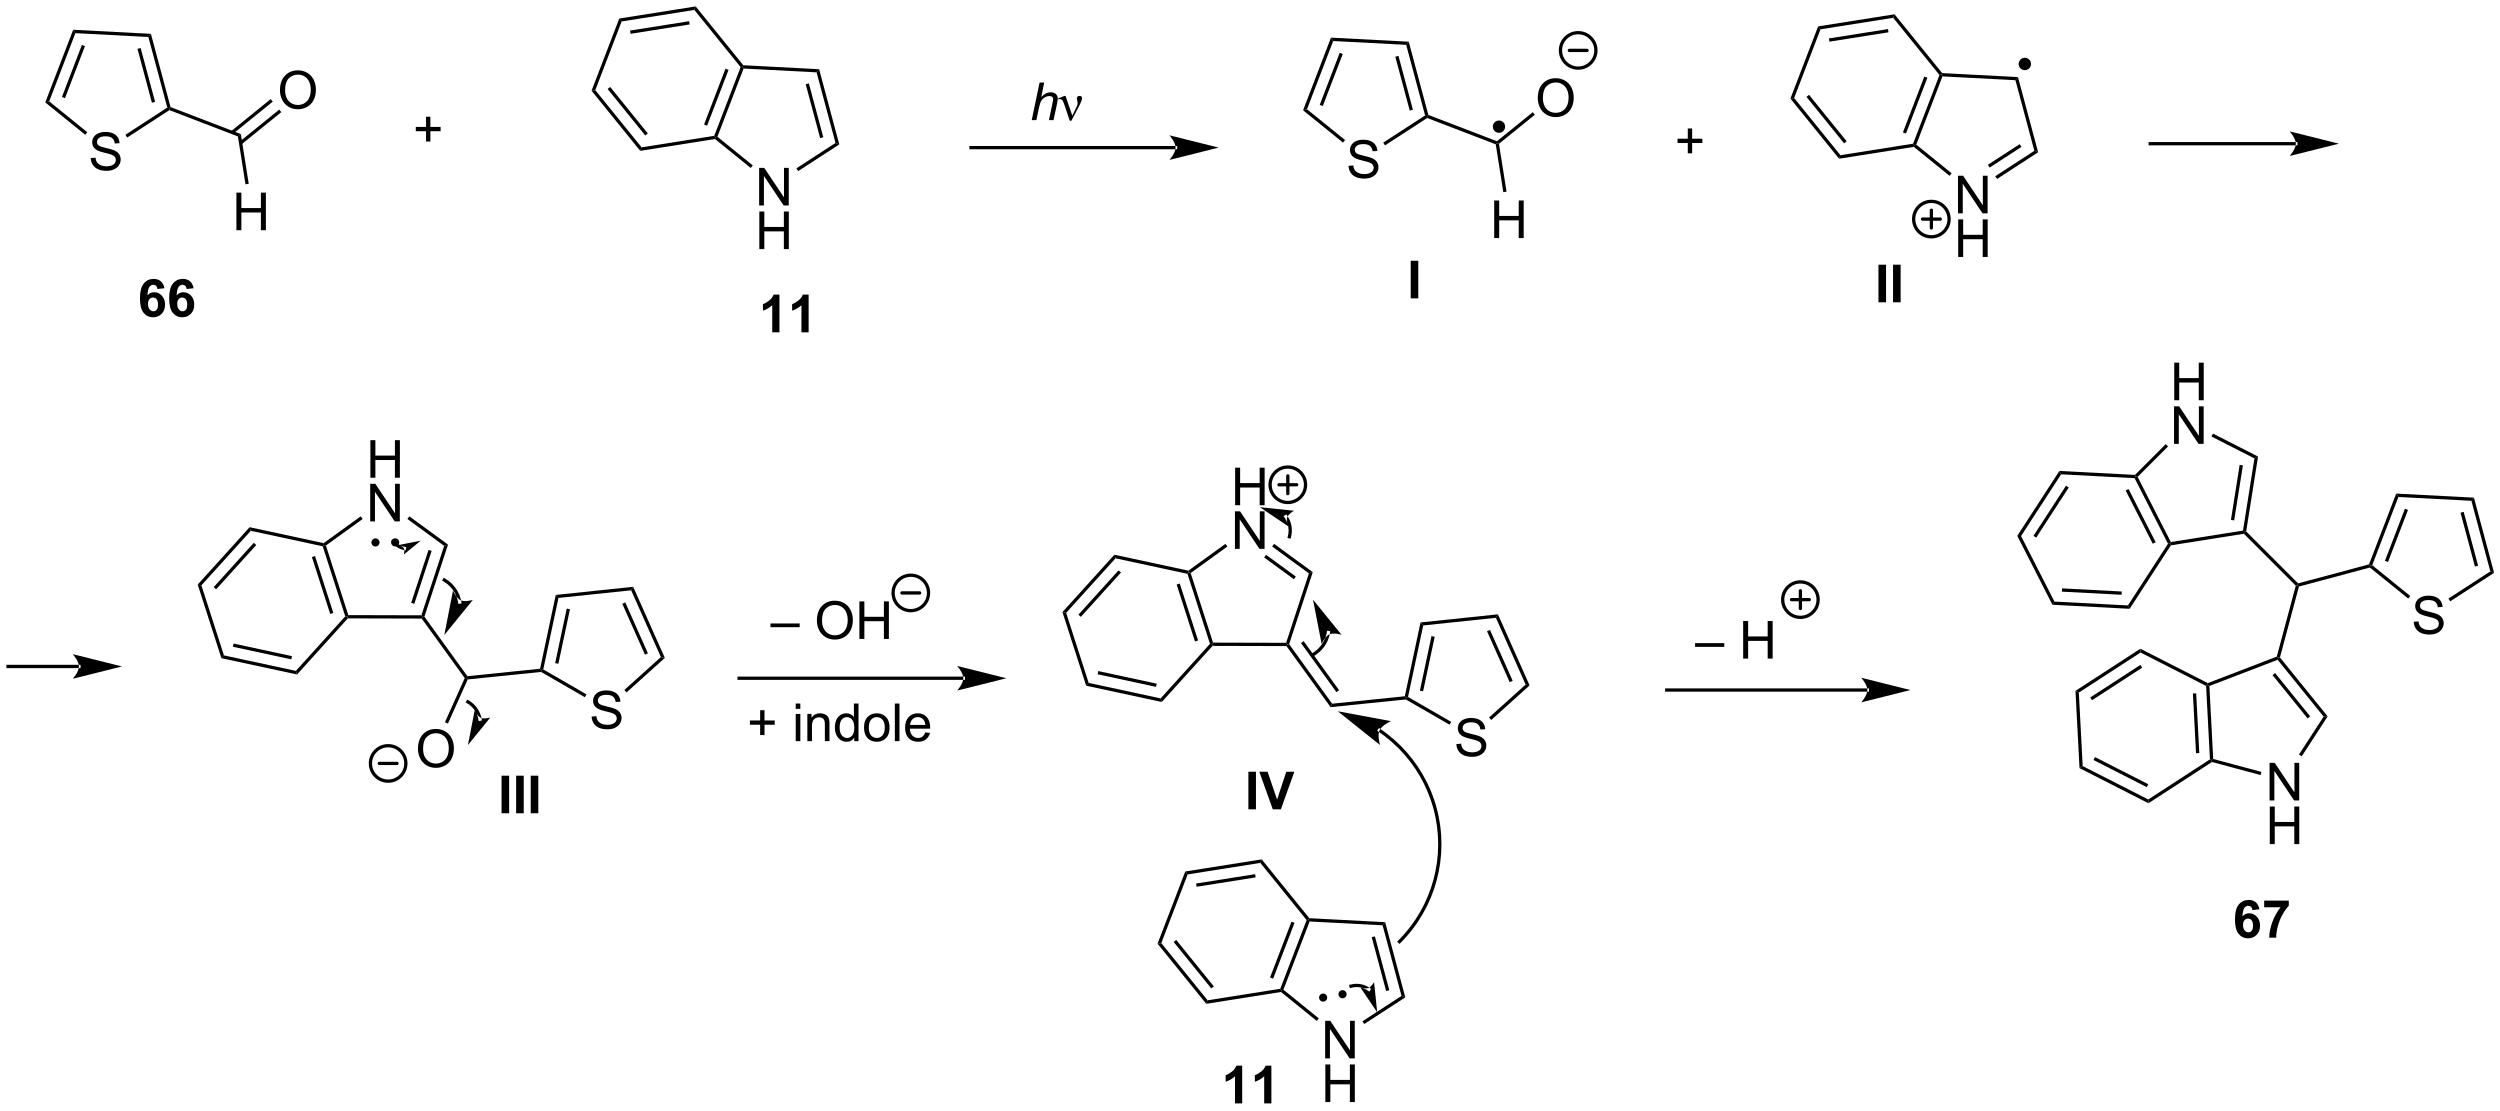 <?xml version="1.0" encoding="UTF-8"?>
<!DOCTYPE svg PUBLIC '-//W3C//DTD SVG 1.0//EN'
          'http://www.w3.org/TR/2001/REC-SVG-20010904/DTD/svg10.dtd'>
<svg stroke-dasharray="none" shape-rendering="auto" xmlns="http://www.w3.org/2000/svg" font-family="'Dialog'" text-rendering="auto" width="1024" fill-opacity="1" color-interpolation="auto" color-rendering="auto" preserveAspectRatio="xMidYMid meet" font-size="12px" viewBox="0 0 1024 455" fill="black" xmlns:xlink="http://www.w3.org/1999/xlink" stroke="black" image-rendering="auto" stroke-miterlimit="10" stroke-linecap="square" stroke-linejoin="miter" font-style="normal" stroke-width="1" height="455" stroke-dashoffset="0" font-weight="normal" stroke-opacity="1"
><!--Generated by the Batik Graphics2D SVG Generator--><defs id="genericDefs"
  /><g
  ><defs id="defs1"
    ><clipPath clipPathUnits="userSpaceOnUse" id="clipPath1"
      ><path d="M0.389 0.646 L392.311 0.646 L392.311 174.591 L0.389 174.591 L0.389 0.646 Z"
      /></clipPath
      ><clipPath clipPathUnits="userSpaceOnUse" id="clipPath2"
      ><path d="M-1.437 27.978 L-1.437 197.087 L379.588 197.087 L379.588 27.978 Z"
      /></clipPath
    ></defs
    ><g transform="scale(2.613,2.613) translate(-0.389,-0.646) matrix(1.029,0,0,1.029,1.866,-28.132)"
    ><path d="M12.39 52.048 L13.106 51.986 Q13.155 52.415 13.34 52.691 Q13.528 52.967 13.918 53.136 Q14.309 53.306 14.796 53.306 Q15.231 53.306 15.562 53.178 Q15.895 53.048 16.056 52.824 Q16.218 52.6 16.218 52.334 Q16.218 52.064 16.062 51.863 Q15.905 51.663 15.546 51.525 Q15.317 51.436 14.528 51.246 Q13.739 51.056 13.421 50.889 Q13.012 50.673 12.809 50.355 Q12.608 50.038 12.608 49.642 Q12.608 49.209 12.853 48.832 Q13.101 48.454 13.572 48.259 Q14.046 48.064 14.624 48.064 Q15.262 48.064 15.746 48.269 Q16.233 48.475 16.494 48.873 Q16.757 49.272 16.778 49.775 L16.051 49.829 Q15.991 49.288 15.653 49.011 Q15.317 48.733 14.655 48.733 Q13.968 48.733 13.653 48.986 Q13.34 49.236 13.34 49.592 Q13.34 49.9 13.562 50.1 Q13.78 50.298 14.705 50.509 Q15.629 50.717 15.973 50.873 Q16.473 51.103 16.71 51.457 Q16.95 51.811 16.95 52.272 Q16.95 52.728 16.687 53.134 Q16.426 53.538 15.934 53.764 Q15.444 53.988 14.832 53.988 Q14.054 53.988 13.528 53.761 Q13.004 53.532 12.705 53.079 Q12.405 52.623 12.39 52.048 Z" stroke="none" clip-path="url(#clipPath2)"
    /></g
    ><g transform="matrix(2.688,0,0,2.688,3.861,-75.189)"
    ><path d="M24.552 44.288 L24.343 44.476 L24.055 44.365 L21.172 33.608 L21.561 33.127 ZM22.196 43.494 L19.998 35.291 L19.515 35.421 L21.713 43.624 Z" stroke="none" clip-path="url(#clipPath2)"
    /></g
    ><g transform="matrix(2.688,0,0,2.688,3.861,-75.189)"
    ><path d="M21.561 33.127 L21.172 33.608 L10.051 33.025 L9.714 32.507 Z" stroke="none" clip-path="url(#clipPath2)"
    /></g
    ><g transform="matrix(2.688,0,0,2.688,3.861,-75.189)"
    ><path d="M9.714 32.507 L10.051 33.025 L6.06 43.422 L5.463 43.582 ZM11.043 34.822 L7.999 42.75 L8.466 42.929 L11.509 35.001 Z" stroke="none" clip-path="url(#clipPath2)"
    /></g
    ><g transform="matrix(2.688,0,0,2.688,3.861,-75.189)"
    ><path d="M5.463 43.582 L6.06 43.422 L11.862 48.121 L11.547 48.509 Z" stroke="none" clip-path="url(#clipPath2)"
    /></g
    ><g transform="matrix(2.688,0,0,2.688,3.861,-75.189)"
    ><path d="M17.948 48.927 L17.676 48.508 L24.055 44.365 L24.343 44.476 L24.372 44.755 Z" stroke="none" clip-path="url(#clipPath2)"
    /></g
    ><g transform="matrix(2.688,0,0,2.688,3.861,-75.189)"
    ><path d="M24.372 44.755 L24.343 44.476 L24.552 44.288 L35.266 48.401 L34.818 48.764 Z" stroke="none" clip-path="url(#clipPath2)"
    /></g
    ><g transform="matrix(2.688,0,0,2.688,3.861,-75.189)"
    ><path d="M41.225 41.732 Q41.225 40.305 41.99 39.5 Q42.756 38.693 43.967 38.693 Q44.759 38.693 45.394 39.073 Q46.032 39.45 46.365 40.127 Q46.701 40.805 46.701 41.664 Q46.701 42.536 46.35 43.224 Q45.998 43.911 45.352 44.266 Q44.709 44.62 43.962 44.62 Q43.154 44.62 42.516 44.229 Q41.881 43.836 41.553 43.161 Q41.225 42.484 41.225 41.732 ZM42.006 41.742 Q42.006 42.779 42.561 43.375 Q43.118 43.969 43.959 43.969 Q44.813 43.969 45.365 43.367 Q45.92 42.766 45.92 41.661 Q45.92 40.961 45.683 40.44 Q45.446 39.919 44.99 39.633 Q44.537 39.344 43.969 39.344 Q43.165 39.344 42.584 39.898 Q42.006 40.45 42.006 41.742 Z" stroke="none" clip-path="url(#clipPath2)"
    /></g
    ><g transform="matrix(2.688,0,0,2.688,3.861,-75.189)"
    ><path d="M35.386 49.953 L41.427 45.061 L41.112 44.673 L35.071 49.565 ZM34.087 48.35 L40.129 43.458 L39.814 43.07 L33.773 47.962 Z" stroke="none" clip-path="url(#clipPath2)"
    /></g
    ><g transform="matrix(2.688,0,0,2.688,3.861,-75.189)"
    ><path d="M34.587 63.052 L34.587 57.325 L35.344 57.325 L35.344 59.677 L38.321 59.677 L38.321 57.325 L39.079 57.325 L39.079 63.052 L38.321 63.052 L38.321 60.351 L35.344 60.351 L35.344 63.052 L34.587 63.052 Z" stroke="none" clip-path="url(#clipPath2)"
    /></g
    ><g transform="matrix(2.688,0,0,2.688,3.861,-75.189)"
    ><path d="M34.818 48.764 L35.266 48.401 L36.466 55.978 L35.972 56.056 Z" stroke="none" clip-path="url(#clipPath2)"
    /></g
    ><g transform="matrix(2.688,0,0,2.688,3.861,-75.189)"
    ><path d="M63.484 49.538 L63.484 47.968 L61.924 47.968 L61.924 47.312 L63.484 47.312 L63.484 45.755 L64.148 45.755 L64.148 47.312 L65.705 47.312 L65.705 47.968 L64.148 47.968 L64.148 49.538 L63.484 49.538 Z" stroke="none" clip-path="url(#clipPath2)"
    /></g
    ><g transform="matrix(2.688,0,0,2.688,3.861,-75.189)"
    ><path d="M114.242 59.28 L114.242 53.553 L115.021 53.553 L118.028 58.048 L118.028 53.553 L118.755 53.553 L118.755 59.28 L117.976 59.28 L114.969 54.78 L114.969 59.28 L114.242 59.28 Z" stroke="none" clip-path="url(#clipPath2)"
    /></g
    ><g transform="matrix(2.688,0,0,2.688,3.861,-75.189)"
    ><path d="M114.273 65.93 L114.273 60.203 L115.031 60.203 L115.031 62.555 L118.008 62.555 L118.008 60.203 L118.765 60.203 L118.765 65.93 L118.008 65.93 L118.008 63.229 L115.031 63.229 L115.031 65.93 L114.273 65.93 Z" stroke="none" clip-path="url(#clipPath2)"
    /></g
    ><g transform="matrix(2.688,0,0,2.688,3.861,-75.189)"
    ><path d="M126.454 49.977 L125.877 49.756 L122.995 38.998 L123.384 38.518 ZM124.019 48.885 L121.821 40.682 L121.338 40.811 L123.536 49.014 Z" stroke="none" clip-path="url(#clipPath2)"
    /></g
    ><g transform="matrix(2.688,0,0,2.688,3.861,-75.189)"
    ><path d="M123.384 38.518 L122.995 38.998 L111.874 38.416 L111.705 38.156 L111.83 37.913 Z" stroke="none" clip-path="url(#clipPath2)"
    /></g
    ><g transform="matrix(2.688,0,0,2.688,3.861,-75.189)"
    ><path d="M111.42 38.202 L111.705 38.156 L111.874 38.416 L107.883 48.813 L107.584 48.893 L107.402 48.668 ZM109.111 38.441 L105.847 46.945 L106.313 47.125 L109.578 38.62 Z" stroke="none" clip-path="url(#clipPath2)"
    /></g
    ><g transform="matrix(2.688,0,0,2.688,3.861,-75.189)"
    ><path d="M107.513 49.157 L107.584 48.893 L107.883 48.813 L113.273 53.178 L112.958 53.566 Z" stroke="none" clip-path="url(#clipPath2)"
    /></g
    ><g transform="matrix(2.688,0,0,2.688,3.861,-75.189)"
    ><path d="M120.194 54.043 L119.921 53.624 L125.877 49.756 L126.454 49.977 Z" stroke="none" clip-path="url(#clipPath2)"
    /></g
    ><g transform="matrix(2.688,0,0,2.688,3.861,-75.189)"
    ><path d="M111.83 37.913 L111.705 38.156 L111.42 38.202 L104.365 29.489 L104.572 28.95 Z" stroke="none" clip-path="url(#clipPath2)"
    /></g
    ><g transform="matrix(2.688,0,0,2.688,3.861,-75.189)"
    ><path d="M104.572 28.95 L104.365 29.489 L93.291 31.243 L92.928 30.794 ZM103.572 31.204 L94.575 32.629 L94.653 33.123 L103.651 31.698 Z" stroke="none" clip-path="url(#clipPath2)"
    /></g
    ><g transform="matrix(2.688,0,0,2.688,3.861,-75.189)"
    ><path d="M92.928 30.794 L93.291 31.243 L89.274 41.709 L88.703 41.8 Z" stroke="none" clip-path="url(#clipPath2)"
    /></g
    ><g transform="matrix(2.688,0,0,2.688,3.861,-75.189)"
    ><path d="M88.703 41.8 L89.274 41.709 L96.329 50.422 L96.122 50.961 ZM91.155 41.538 L96.888 48.617 L97.276 48.303 L91.544 41.223 Z" stroke="none" clip-path="url(#clipPath2)"
    /></g
    ><g transform="matrix(2.688,0,0,2.688,3.861,-75.189)"
    ><path d="M96.122 50.961 L96.329 50.422 L107.402 48.668 L107.584 48.893 L107.513 49.157 Z" stroke="none" clip-path="url(#clipPath2)"
    /></g
    ><g transform="matrix(2.688,0,0,2.688,3.861,-75.189)"
    ><path d="M177.7 50.715 L177.7 50.715 L146.531 50.715 L146.281 50.715 L146.281 50.215 L146.531 50.215 L177.7 50.215 L177.95 50.215 L177.95 50.715 ZM184.265 50.465 L176.765 48.59 C176.765 48.59 177.7 49.645 177.7 50.465 C177.7 51.286 176.765 52.34 176.765 52.34 Z" stroke="none" clip-path="url(#clipPath2)"
    /></g
    ><g transform="matrix(2.688,0,0,2.688,3.861,-75.189)"
    ><path d="M155.781 46.273 L156.976 40.546 L157.684 40.546 L157.226 42.744 Q157.622 42.361 157.96 42.197 Q158.302 42.031 158.661 42.031 Q159.177 42.031 159.46 42.301 Q159.747 42.572 159.747 43.017 Q159.747 43.236 159.622 43.822 L159.109 46.273 L158.403 46.273 L158.929 43.76 Q159.044 43.213 159.044 43.072 Q159.044 42.869 158.903 42.742 Q158.762 42.611 158.497 42.611 Q158.114 42.611 157.765 42.814 Q157.419 43.015 157.221 43.364 Q157.023 43.713 156.859 44.492 L156.489 46.273 L155.781 46.273 Z" stroke="none" clip-path="url(#clipPath2)"
    /></g
    ><g transform="matrix(2.688,0,0,2.688,3.861,-75.189)"
    ><path d="M161.579 46.382 L160.714 43.82 Q160.628 43.564 160.488 43.32 Q160.347 43.072 160.102 43.072 Q159.985 43.072 159.842 43.124 L159.787 42.986 L160.761 42.588 L160.933 42.588 L161.962 45.593 L162.597 44.291 Q162.774 43.939 162.774 43.742 Q162.774 43.58 162.706 43.291 Q162.657 43.08 162.657 42.976 Q162.657 42.588 163.074 42.588 Q163.446 42.588 163.446 42.939 Q163.446 43.288 162.93 44.267 L161.813 46.382 L161.579 46.382 Z" stroke="none" clip-path="url(#clipPath2)"
    /></g
    ><g transform="matrix(2.688,0,0,2.688,3.861,-75.189)"
    ><path d="M204.056 53.246 L204.773 53.184 Q204.822 53.613 205.007 53.889 Q205.195 54.165 205.585 54.334 Q205.976 54.504 206.463 54.504 Q206.898 54.504 207.228 54.376 Q207.562 54.246 207.723 54.022 Q207.885 53.798 207.885 53.532 Q207.885 53.262 207.728 53.061 Q207.572 52.861 207.213 52.722 Q206.984 52.634 206.195 52.444 Q205.405 52.254 205.088 52.087 Q204.679 51.871 204.476 51.553 Q204.275 51.236 204.275 50.84 Q204.275 50.407 204.52 50.03 Q204.767 49.652 205.239 49.457 Q205.713 49.262 206.291 49.262 Q206.929 49.262 207.413 49.467 Q207.9 49.673 208.161 50.072 Q208.424 50.47 208.445 50.972 L207.718 51.027 Q207.658 50.486 207.32 50.209 Q206.984 49.931 206.322 49.931 Q205.635 49.931 205.32 50.184 Q205.007 50.434 205.007 50.79 Q205.007 51.097 205.228 51.298 Q205.447 51.496 206.372 51.707 Q207.296 51.915 207.64 52.072 Q208.14 52.301 208.377 52.655 Q208.616 53.009 208.616 53.47 Q208.616 53.926 208.353 54.332 Q208.093 54.736 207.601 54.962 Q207.111 55.186 206.499 55.186 Q205.72 55.186 205.195 54.959 Q204.671 54.73 204.372 54.277 Q204.072 53.822 204.056 53.246 Z" stroke="none" clip-path="url(#clipPath2)"
    /></g
    ><g transform="matrix(2.688,0,0,2.688,3.861,-75.189)"
    ><path d="M216.218 45.486 L216.01 45.674 L215.721 45.563 L212.839 34.806 L213.228 34.325 ZM213.863 44.692 L211.665 36.489 L211.182 36.619 L213.38 44.822 Z" stroke="none" clip-path="url(#clipPath2)"
    /></g
    ><g transform="matrix(2.688,0,0,2.688,3.861,-75.189)"
    ><path d="M213.228 34.325 L212.839 34.806 L201.717 34.223 L201.381 33.705 Z" stroke="none" clip-path="url(#clipPath2)"
    /></g
    ><g transform="matrix(2.688,0,0,2.688,3.861,-75.189)"
    ><path d="M201.381 33.705 L201.717 34.223 L197.726 44.62 L197.129 44.78 ZM202.709 36.02 L199.666 43.948 L200.133 44.127 L203.176 36.199 Z" stroke="none" clip-path="url(#clipPath2)"
    /></g
    ><g transform="matrix(2.688,0,0,2.688,3.861,-75.189)"
    ><path d="M197.129 44.78 L197.726 44.62 L203.529 49.319 L203.214 49.707 Z" stroke="none" clip-path="url(#clipPath2)"
    /></g
    ><g transform="matrix(2.688,0,0,2.688,3.861,-75.189)"
    ><path d="M209.615 50.125 L209.342 49.706 L215.721 45.563 L216.01 45.674 L216.039 45.953 Z" stroke="none" clip-path="url(#clipPath2)"
    /></g
    ><g transform="matrix(2.688,0,0,2.688,3.861,-75.189)"
    ><path d="M216.039 45.953 L216.01 45.674 L216.218 45.486 L226.663 49.495 L226.709 49.781 L226.484 49.962 Z" stroke="none" clip-path="url(#clipPath2)"
    /></g
    ><g transform="matrix(2.688,0,0,2.688,3.861,-75.189)"
    ><path d="M232.892 42.929 Q232.892 41.502 233.657 40.698 Q234.423 39.891 235.634 39.891 Q236.425 39.891 237.061 40.271 Q237.699 40.648 238.032 41.325 Q238.368 42.002 238.368 42.862 Q238.368 43.734 238.017 44.422 Q237.665 45.109 237.019 45.463 Q236.376 45.818 235.629 45.818 Q234.821 45.818 234.183 45.427 Q233.548 45.034 233.22 44.359 Q232.892 43.682 232.892 42.929 ZM233.673 42.94 Q233.673 43.976 234.227 44.573 Q234.785 45.166 235.626 45.166 Q236.48 45.166 237.032 44.565 Q237.587 43.963 237.587 42.859 Q237.587 42.159 237.35 41.638 Q237.113 41.117 236.657 40.831 Q236.204 40.541 235.636 40.541 Q234.832 40.541 234.251 41.096 Q233.673 41.648 233.673 42.94 Z" stroke="none" clip-path="url(#clipPath2)"
    /></g
    ><g transform="matrix(2.688,0,0,2.688,3.861,-75.189)"
    ><path d="M226.978 49.884 L226.709 49.781 L226.663 49.495 L232.13 45.069 L232.444 45.458 Z" stroke="none" clip-path="url(#clipPath2)"
    /></g
    ><g transform="matrix(2.688,0,0,2.688,3.861,-75.189)"
    ><path d="M226.253 64.25 L226.253 58.523 L227.011 58.523 L227.011 60.875 L229.988 60.875 L229.988 58.523 L230.745 58.523 L230.745 64.25 L229.988 64.25 L229.988 61.549 L227.011 61.549 L227.011 64.25 L226.253 64.25 Z" stroke="none" clip-path="url(#clipPath2)"
    /></g
    ><g transform="matrix(2.688,0,0,2.688,3.861,-75.189)"
    ><path d="M226.484 49.962 L226.709 49.781 L226.978 49.884 L228.133 57.176 L227.639 57.254 Z" stroke="none" clip-path="url(#clipPath2)"
    /></g
    ><g transform="matrix(2.688,0,0,2.688,3.861,-75.189)"
    ><path d="M226.98 47.962 C226.599 47.962 226.291 47.654 226.291 47.274 C226.291 46.893 226.599 46.585 226.98 46.585 C227.36 46.585 227.668 46.893 227.668 47.274 C227.668 47.654 227.36 47.962 226.98 47.962" stroke="none" clip-path="url(#clipPath2)"
    /></g
    ><g stroke-width="0.5" transform="matrix(2.688,0,0,2.688,3.861,-75.189)" stroke-linejoin="round" stroke-linecap="round"
    ><path fill="none" d="M226.98 47.962 C226.599 47.962 226.291 47.654 226.291 47.274 C226.291 46.893 226.599 46.585 226.98 46.585 C227.36 46.585 227.668 46.893 227.668 47.274 C227.668 47.654 227.36 47.962 226.98 47.962" clip-path="url(#clipPath2)"
    /></g
    ><g transform="matrix(2.688,0,0,2.688,3.861,-75.189)"
    ><path d="M255.749 51.335 L255.749 49.765 L254.19 49.765 L254.19 49.109 L255.749 49.109 L255.749 47.551 L256.413 47.551 L256.413 49.109 L257.971 49.109 L257.971 49.765 L256.413 49.765 L256.413 51.335 L255.749 51.335 Z" stroke="none" clip-path="url(#clipPath2)"
    /></g
    ><g transform="matrix(2.688,0,0,2.688,3.861,-75.189)"
    ><path d="M296.924 60.478 L296.924 54.751 L297.703 54.751 L300.711 59.246 L300.711 54.751 L301.437 54.751 L301.437 60.478 L300.659 60.478 L297.651 55.978 L297.651 60.478 L296.924 60.478 Z" stroke="none" clip-path="url(#clipPath2)"
    /></g
    ><g transform="matrix(2.688,0,0,2.688,3.861,-75.189)"
    ><path d="M296.955 67.128 L296.955 61.401 L297.713 61.401 L297.713 63.753 L300.69 63.753 L300.69 61.401 L301.448 61.401 L301.448 67.128 L300.69 67.128 L300.69 64.427 L297.713 64.427 L297.713 67.128 L296.955 67.128 Z" stroke="none" clip-path="url(#clipPath2)"
    /></g
    ><g transform="matrix(2.688,0,0,2.688,3.861,-75.189)"
    ><path d="M309.137 51.175 L308.56 50.954 L305.677 40.196 L306.066 39.716 Z" stroke="none" clip-path="url(#clipPath2)"
    /></g
    ><g transform="matrix(2.688,0,0,2.688,3.861,-75.189)"
    ><path d="M306.066 39.716 L305.677 40.196 L294.556 39.614 L294.388 39.354 L294.512 39.111 Z" stroke="none" clip-path="url(#clipPath2)"
    /></g
    ><g transform="matrix(2.688,0,0,2.688,3.861,-75.189)"
    ><path d="M294.103 39.4 L294.388 39.354 L294.556 39.614 L290.565 50.011 L290.266 50.09 L290.085 49.866 ZM291.793 39.639 L288.529 48.143 L288.996 48.322 L292.26 39.818 Z" stroke="none" clip-path="url(#clipPath2)"
    /></g
    ><g transform="matrix(2.688,0,0,2.688,3.861,-75.189)"
    ><path d="M290.196 50.355 L290.266 50.09 L290.565 50.011 L295.955 54.376 L295.641 54.764 Z" stroke="none" clip-path="url(#clipPath2)"
    /></g
    ><g transform="matrix(2.688,0,0,2.688,3.861,-75.189)"
    ><path d="M302.876 55.241 L302.604 54.822 L308.56 50.954 L309.137 51.175 ZM301.749 53.505 L306.596 50.357 L306.323 49.938 L301.476 53.086 Z" stroke="none" clip-path="url(#clipPath2)"
    /></g
    ><g transform="matrix(2.688,0,0,2.688,3.861,-75.189)"
    ><path d="M294.512 39.111 L294.388 39.354 L294.103 39.4 L287.047 30.687 L287.254 30.148 Z" stroke="none" clip-path="url(#clipPath2)"
    /></g
    ><g transform="matrix(2.688,0,0,2.688,3.861,-75.189)"
    ><path d="M287.254 30.148 L287.047 30.687 L275.974 32.441 L275.61 31.992 ZM286.255 32.402 L277.257 33.827 L277.335 34.321 L286.333 32.896 Z" stroke="none" clip-path="url(#clipPath2)"
    /></g
    ><g transform="matrix(2.688,0,0,2.688,3.861,-75.189)"
    ><path d="M275.61 31.992 L275.974 32.441 L271.956 42.907 L271.386 42.998 Z" stroke="none" clip-path="url(#clipPath2)"
    /></g
    ><g transform="matrix(2.688,0,0,2.688,3.861,-75.189)"
    ><path d="M271.386 42.998 L271.956 42.907 L279.012 51.62 L278.805 52.159 ZM273.837 42.736 L279.57 49.815 L279.959 49.501 L274.226 42.421 Z" stroke="none" clip-path="url(#clipPath2)"
    /></g
    ><g transform="matrix(2.688,0,0,2.688,3.861,-75.189)"
    ><path d="M278.805 52.159 L279.012 51.62 L290.085 49.866 L290.266 50.09 L290.196 50.355 Z" stroke="none" clip-path="url(#clipPath2)"
    /></g
    ><g stroke-width="0.5" transform="matrix(2.688,0,0,2.688,3.861,-75.189)" stroke-linejoin="round" stroke-linecap="round"
    ><path fill="none" d="M239.048 38.352 C237.557 38.352 236.348 37.143 236.348 35.652 C236.348 34.161 237.557 32.952 239.048 32.952 C240.539 32.952 241.748 34.161 241.748 35.652 C241.748 37.143 240.539 38.352 239.048 38.352 M237.698 35.652 L240.398 35.652" clip-path="url(#clipPath2)"
    /></g
    ><g stroke-width="0.5" transform="matrix(2.688,0,0,2.688,3.861,-75.189)" stroke-linejoin="round" stroke-linecap="round"
    ><path fill="none" d="M292.867 64.057 C291.376 64.057 290.167 62.848 290.167 61.357 C290.167 59.866 291.376 58.657 292.867 58.657 C294.358 58.657 295.567 59.866 295.567 61.357 C295.567 62.848 294.358 64.057 292.867 64.057 M291.517 61.357 L294.217 61.357 M292.867 60.007 L292.867 62.707" clip-path="url(#clipPath2)"
    /></g
    ><g transform="matrix(2.688,0,0,2.688,3.861,-75.189)"
    ><path d="M307.11 38.412 C306.726 38.412 306.416 38.102 306.416 37.719 C306.416 37.336 306.726 37.025 307.11 37.025 C307.493 37.025 307.803 37.336 307.803 37.719 C307.803 38.102 307.493 38.412 307.11 38.412" stroke="none" clip-path="url(#clipPath2)"
    /></g
    ><g stroke-width="0.5" transform="matrix(2.688,0,0,2.688,3.861,-75.189)" stroke-linejoin="round" stroke-linecap="round"
    ><path fill="none" d="M307.11 38.412 C306.726 38.412 306.416 38.102 306.416 37.719 C306.416 37.336 306.726 37.025 307.11 37.025 C307.493 37.025 307.803 37.336 307.803 37.719 C307.803 38.102 307.493 38.412 307.11 38.412" clip-path="url(#clipPath2)"
    /></g
    ><g transform="matrix(2.688,0,0,2.688,3.861,-75.189)"
    ><path d="M348.403 50.116 L348.403 50.116 L326.218 50.116 L325.968 50.116 L325.968 49.616 L326.218 49.616 L348.403 49.616 L348.653 49.616 L348.653 50.116 ZM354.968 49.866 L347.468 47.991 C347.468 47.991 348.403 49.046 348.403 49.866 C348.403 50.687 347.468 51.741 347.468 51.741 Z" stroke="none" clip-path="url(#clipPath2)"
    /></g
    ><g transform="matrix(2.688,0,0,2.688,3.861,-75.189)"
    ><path d="M55.006 100.77 L55.006 95.044 L55.764 95.044 L55.764 97.395 L58.741 97.395 L58.741 95.044 L59.498 95.044 L59.498 100.77 L58.741 100.77 L58.741 98.07 L55.764 98.07 L55.764 100.77 L55.006 100.77 Z" stroke="none" clip-path="url(#clipPath2)"
    /></g
    ><g transform="matrix(2.688,0,0,2.688,3.861,-75.189)"
    ><path d="M54.975 107.42 L54.975 101.694 L55.754 101.694 L58.761 106.189 L58.761 101.694 L59.488 101.694 L59.488 107.42 L58.709 107.42 L55.702 102.92 L55.702 107.42 L54.975 107.42 Z" stroke="none" clip-path="url(#clipPath2)"
    /></g
    ><g transform="matrix(2.688,0,0,2.688,3.861,-75.189)"
    ><path d="M66.245 111.15 L66.834 110.961 L63.233 121.94 L62.956 121.983 L62.775 121.732 ZM63.866 111.762 L61.22 119.831 L61.695 119.987 L64.341 111.917 Z" stroke="none" clip-path="url(#clipPath2)"
    /></g
    ><g transform="matrix(2.688,0,0,2.688,3.861,-75.189)"
    ><path d="M62.775 121.732 L62.956 121.983 L62.827 122.233 L51.566 122.201 L51.456 121.951 L51.638 121.702 Z" stroke="none" clip-path="url(#clipPath2)"
    /></g
    ><g transform="matrix(2.688,0,0,2.688,3.861,-75.189)"
    ><path d="M51.638 121.702 L51.456 121.951 L51.173 121.89 L47.738 111.218 L47.932 111.004 L48.226 111.1 ZM49.357 121.371 L46.566 112.699 L46.09 112.853 L48.881 121.524 Z" stroke="none" clip-path="url(#clipPath2)"
    /></g
    ><g transform="matrix(2.688,0,0,2.688,3.861,-75.189)"
    ><path d="M48.226 111.1 L47.932 111.004 L47.876 110.736 L53.529 106.653 L53.822 107.058 Z" stroke="none" clip-path="url(#clipPath2)"
    /></g
    ><g transform="matrix(2.688,0,0,2.688,3.861,-75.189)"
    ><path d="M60.643 107.056 L60.938 106.653 L66.834 110.961 L66.245 111.15 Z" stroke="none" clip-path="url(#clipPath2)"
    /></g
    ><g transform="matrix(2.688,0,0,2.688,3.861,-75.189)"
    ><path d="M51.173 121.89 L51.456 121.951 L51.566 122.201 L43.825 130.751 L43.648 130.201 Z" stroke="none" clip-path="url(#clipPath2)"
    /></g
    ><g transform="matrix(2.688,0,0,2.688,3.861,-75.189)"
    ><path d="M43.648 130.201 L43.825 130.751 L32.301 128.268 L32.689 127.84 ZM43.057 127.956 L34.152 126.038 L34.047 126.526 L42.952 128.445 Z" stroke="none" clip-path="url(#clipPath2)"
    /></g
    ><g transform="matrix(2.688,0,0,2.688,3.861,-75.189)"
    ><path d="M32.689 127.84 L32.301 128.268 L28.689 117.046 L29.254 117.168 Z" stroke="none" clip-path="url(#clipPath2)"
    /></g
    ><g transform="matrix(2.688,0,0,2.688,3.861,-75.189)"
    ><path d="M29.254 117.168 L28.689 117.046 L36.602 108.307 L36.779 108.857 ZM31.493 117.778 L37.608 111.025 L37.237 110.689 L31.123 117.442 Z" stroke="none" clip-path="url(#clipPath2)"
    /></g
    ><g transform="matrix(2.688,0,0,2.688,3.861,-75.189)"
    ><path d="M36.779 108.857 L36.602 108.307 L47.876 110.736 L47.932 111.004 L47.738 111.218 Z" stroke="none" clip-path="url(#clipPath2)"
    /></g
    ><g transform="matrix(2.688,0,0,2.688,3.861,-75.189)"
    ><path d="M62.827 122.233 L62.956 121.983 L63.233 121.94 L69.784 131.009 L69.666 131.273 L69.379 131.302 Z" stroke="none" clip-path="url(#clipPath2)"
    /></g
    ><g transform="matrix(2.688,0,0,2.688,3.861,-75.189)"
    ><path d="M69.835 131.507 L69.666 131.273 L69.784 131.009 L80.86 129.876 L81.066 130.106 L81.011 130.363 Z" stroke="none" clip-path="url(#clipPath2)"
    /></g
    ><g transform="matrix(2.688,0,0,2.688,3.861,-75.189)"
    ><path d="M62.252 142.09 Q62.252 140.663 63.018 139.858 Q63.784 139.051 64.995 139.051 Q65.786 139.051 66.422 139.431 Q67.06 139.809 67.393 140.486 Q67.729 141.163 67.729 142.022 Q67.729 142.895 67.377 143.582 Q67.026 144.27 66.38 144.624 Q65.737 144.978 64.989 144.978 Q64.182 144.978 63.544 144.588 Q62.909 144.194 62.581 143.52 Q62.252 142.843 62.252 142.09 ZM63.034 142.101 Q63.034 143.137 63.588 143.733 Q64.146 144.327 64.987 144.327 Q65.841 144.327 66.393 143.726 Q66.948 143.124 66.948 142.02 Q66.948 141.319 66.711 140.798 Q66.474 140.278 66.018 139.991 Q65.565 139.702 64.997 139.702 Q64.192 139.702 63.612 140.257 Q63.034 140.809 63.034 142.101 Z" stroke="none" clip-path="url(#clipPath2)"
    /></g
    ><g transform="matrix(2.688,0,0,2.688,3.861,-75.189)"
    ><path d="M69.379 131.302 L69.666 131.273 L69.835 131.507 L66.82 138.228 L66.364 138.023 Z" stroke="none" clip-path="url(#clipPath2)"
    /></g
    ><g stroke-width="0.5" transform="matrix(2.688,0,0,2.688,3.861,-75.189)" stroke-linejoin="round" stroke-linecap="round"
    ><path fill="none" d="M57.709 147.005 C56.218 147.005 55.009 145.797 55.009 144.305 C55.009 142.814 56.218 141.605 57.709 141.605 C59.2 141.605 60.409 142.814 60.409 144.305 C60.409 145.797 59.2 147.005 57.709 147.005 M56.359 144.305 L59.059 144.305" clip-path="url(#clipPath2)"
    /></g
    ><g transform="matrix(2.688,0,0,2.688,3.861,-75.189)"
    ><path d="M88.717 137.165 L89.433 137.103 Q89.483 137.532 89.668 137.809 Q89.855 138.084 90.246 138.254 Q90.636 138.423 91.123 138.423 Q91.558 138.423 91.889 138.296 Q92.222 138.165 92.384 137.941 Q92.545 137.717 92.545 137.452 Q92.545 137.181 92.389 136.98 Q92.233 136.78 91.873 136.642 Q91.644 136.553 90.855 136.363 Q90.066 136.173 89.748 136.006 Q89.34 135.79 89.136 135.472 Q88.936 135.155 88.936 134.759 Q88.936 134.327 89.181 133.949 Q89.428 133.571 89.9 133.376 Q90.373 133.181 90.952 133.181 Q91.59 133.181 92.074 133.387 Q92.561 133.592 92.821 133.991 Q93.084 134.389 93.105 134.892 L92.379 134.946 Q92.319 134.405 91.98 134.129 Q91.644 133.85 90.983 133.85 Q90.295 133.85 89.98 134.103 Q89.668 134.353 89.668 134.709 Q89.668 135.017 89.889 135.217 Q90.108 135.415 91.032 135.626 Q91.957 135.834 92.3 135.991 Q92.8 136.22 93.037 136.574 Q93.277 136.928 93.277 137.389 Q93.277 137.845 93.014 138.251 Q92.754 138.655 92.261 138.881 Q91.772 139.105 91.16 139.105 Q90.381 139.105 89.855 138.879 Q89.332 138.65 89.032 138.196 Q88.733 137.741 88.717 137.165 Z" stroke="none" clip-path="url(#clipPath2)"
    /></g
    ><g transform="matrix(2.688,0,0,2.688,3.861,-75.189)"
    ><path d="M81.011 130.363 L81.066 130.106 L81.349 129.981 L87.934 133.783 L87.684 134.216 Z" stroke="none" clip-path="url(#clipPath2)"
    /></g
    ><g transform="matrix(2.688,0,0,2.688,3.861,-75.189)"
    ><path d="M94.03 133.488 L93.695 133.116 L99.27 128.097 L99.874 128.226 Z" stroke="none" clip-path="url(#clipPath2)"
    /></g
    ><g transform="matrix(2.688,0,0,2.688,3.861,-75.189)"
    ><path d="M99.874 128.226 L99.27 128.097 L94.74 117.923 L95.049 117.388 ZM97.297 127.528 L93.844 119.77 L93.387 119.973 L96.841 127.731 Z" stroke="none" clip-path="url(#clipPath2)"
    /></g
    ><g transform="matrix(2.688,0,0,2.688,3.861,-75.189)"
    ><path d="M95.049 117.388 L94.74 117.923 L83.664 119.087 L83.251 118.628 Z" stroke="none" clip-path="url(#clipPath2)"
    /></g
    ><g transform="matrix(2.688,0,0,2.688,3.861,-75.189)"
    ><path d="M83.251 118.628 L83.664 119.087 L81.349 129.981 L81.066 130.106 L80.86 129.876 ZM84.925 120.707 L83.159 129.014 L83.648 129.118 L85.414 120.811 Z" stroke="none" clip-path="url(#clipPath2)"
    /></g
    ><g transform="matrix(2.688,0,0,2.688,3.861,-75.189)"
    ><path d="M10.591 129.778 L10.591 129.778 L-0.214 129.778 L-0.464 129.778 L-0.464 129.278 L-0.214 129.278 L10.591 129.278 L10.841 129.278 L10.841 129.778 ZM17.155 129.528 L9.655 127.653 C9.655 127.653 10.591 128.707 10.591 129.528 C10.591 130.349 9.655 131.403 9.655 131.403 Z" stroke="none" clip-path="url(#clipPath2)"
    /></g
    ><g transform="matrix(2.688,0,0,2.688,3.861,-75.189)"
    ><path d="M145.356 131.575 L145.356 131.575 L111.192 131.575 L110.942 131.575 L110.942 131.075 L111.192 131.075 L145.356 131.075 L145.606 131.075 L145.606 131.575 ZM151.921 131.325 L144.421 129.45 C144.421 129.45 145.356 130.504 145.356 131.325 C145.356 132.145 144.421 133.2 144.421 133.2 Z" stroke="none" clip-path="url(#clipPath2)"
    /></g
    ><g transform="matrix(2.688,0,0,2.688,3.861,-75.189)"
    ><path d="M115.968 123.546 L115.968 122.978 L120.419 122.978 L120.419 123.546 L115.968 123.546 ZM123.044 122.546 Q123.044 121.119 123.809 120.314 Q124.575 119.507 125.786 119.507 Q126.578 119.507 127.213 119.887 Q127.851 120.265 128.184 120.942 Q128.52 121.619 128.52 122.478 Q128.52 123.351 128.169 124.038 Q127.817 124.726 127.171 125.08 Q126.528 125.434 125.781 125.434 Q124.973 125.434 124.335 125.043 Q123.7 124.65 123.372 123.976 Q123.044 123.299 123.044 122.546 ZM123.825 122.556 Q123.825 123.593 124.379 124.189 Q124.937 124.783 125.778 124.783 Q126.632 124.783 127.184 124.181 Q127.739 123.58 127.739 122.476 Q127.739 121.775 127.502 121.254 Q127.265 120.734 126.809 120.447 Q126.356 120.158 125.788 120.158 Q124.984 120.158 124.403 120.713 Q123.825 121.265 123.825 122.556 ZM129.519 125.335 L129.519 119.609 L130.277 119.609 L130.277 121.96 L133.253 121.96 L133.253 119.609 L134.011 119.609 L134.011 125.335 L133.253 125.335 L133.253 122.635 L130.277 122.635 L130.277 125.335 L129.519 125.335 Z" stroke="none" clip-path="url(#clipPath2)"
    /></g
    ><g stroke-width="0.5" transform="matrix(2.688,0,0,2.688,3.861,-75.189)" stroke-linejoin="round" stroke-linecap="round"
    ><path fill="none" d="M137.353 121.023 C135.862 121.023 134.654 119.814 134.654 118.323 C134.654 116.832 135.862 115.623 137.353 115.623 C138.845 115.623 140.054 116.832 140.054 118.323 C140.054 119.814 138.845 121.023 137.353 121.023 M136.004 118.323 L138.703 118.323" clip-path="url(#clipPath2)"
    /></g
    ><g transform="matrix(2.688,0,0,2.688,3.861,-75.189)"
    ><path d="M58.78 110.996 C58.573 110.996 58.405 110.828 58.405 110.621 C58.405 110.414 58.573 110.246 58.78 110.246 C58.987 110.246 59.155 110.414 59.155 110.621 C59.155 110.828 58.987 110.996 58.78 110.996" stroke="none" clip-path="url(#clipPath2)"
    /></g
    ><g stroke-width="0.5" transform="matrix(2.688,0,0,2.688,3.861,-75.189)" stroke-linejoin="round" stroke-linecap="round"
    ><path fill="none" d="M58.78 110.996 C58.573 110.996 58.405 110.828 58.405 110.621 C58.405 110.414 58.573 110.246 58.78 110.246 C58.987 110.246 59.155 110.414 59.155 110.621 C59.155 110.828 58.987 110.996 58.78 110.996" clip-path="url(#clipPath2)"
    /></g
    ><g transform="matrix(2.688,0,0,2.688,3.861,-75.189)"
    ><path d="M55.78 111.005 C55.573 111.005 55.405 110.837 55.405 110.63 C55.405 110.423 55.573 110.255 55.78 110.255 C55.987 110.255 56.155 110.423 56.155 110.63 C56.155 110.837 55.987 111.005 55.78 111.005" stroke="none" clip-path="url(#clipPath2)"
    /></g
    ><g stroke-width="0.5" transform="matrix(2.688,0,0,2.688,3.861,-75.189)" stroke-linejoin="round" stroke-linecap="round"
    ><path fill="none" d="M55.78 111.005 C55.573 111.005 55.405 110.837 55.405 110.63 C55.405 110.423 55.573 110.255 55.78 110.255 C55.987 110.255 56.155 110.423 56.155 110.63 C56.155 110.837 55.987 111.005 55.78 111.005" clip-path="url(#clipPath2)"
    /></g
    ><g transform="matrix(2.688,0,0,2.688,3.861,-75.189)"
    ><path d="M60.132 111.784 L60.132 111.784 C60.132 111.784 60.132 111.784 60.132 111.784 L60.132 111.784 C60.132 111.784 60.136 111.784 60.142 111.785 L60.137 111.785 C60.136 111.784 60.135 111.784 60.134 111.784 L60.176 111.538 L60.134 111.784 C60.133 111.784 60.13 111.784 60.128 111.783 L60.171 111.537 L60.129 111.783 C60.125 111.783 60.121 111.782 60.118 111.781 L60.161 111.535 L60.118 111.781 C60.111 111.78 60.103 111.779 60.096 111.777 L60.142 111.532 L60.096 111.777 C60.082 111.775 60.068 111.772 60.053 111.769 L60.053 111.769 C59.996 111.758 59.939 111.744 59.883 111.729 L59.949 111.488 L59.883 111.729 C59.659 111.668 59.444 111.579 59.245 111.464 L59.37 111.247 L59.245 111.464 C59.045 111.349 58.86 111.207 58.696 111.043 L58.872 110.866 L58.696 111.043 C58.613 110.962 58.536 110.874 58.464 110.781 L58.663 110.628 L58.464 110.781 C58.429 110.734 58.394 110.686 58.361 110.637 L58.569 110.498 L58.361 110.637 C58.353 110.625 58.345 110.613 58.337 110.6 L58.547 110.465 L58.337 110.6 C58.333 110.594 58.329 110.588 58.325 110.582 L58.536 110.448 L58.325 110.582 L58.324 110.579 L58.323 110.579 C58.323 110.579 58.324 110.58 58.324 110.58 L58.324 110.58 C58.324 110.58 58.324 110.58 58.324 110.579 L58.189 110.369 L58.609 110.099 L58.744 110.31 C58.745 110.31 58.745 110.31 58.745 110.31 L58.745 110.31 C58.745 110.311 58.746 110.311 58.746 110.313 L58.535 110.446 L58.746 110.312 L58.747 110.314 L58.747 110.314 C58.75 110.319 58.754 110.324 58.757 110.329 L58.757 110.329 C58.763 110.339 58.77 110.349 58.777 110.359 L58.777 110.359 C58.803 110.399 58.831 110.438 58.861 110.476 L58.861 110.476 C58.919 110.551 58.981 110.623 59.048 110.689 L59.048 110.689 C59.182 110.822 59.332 110.937 59.495 111.031 L59.495 111.031 C59.657 111.124 59.831 111.197 60.014 111.246 L60.014 111.246 C60.059 111.259 60.105 111.27 60.152 111.279 L60.102 111.524 L60.152 111.279 C60.163 111.281 60.175 111.284 60.187 111.286 L60.187 111.286 C60.193 111.287 60.199 111.288 60.204 111.289 L60.204 111.289 C60.208 111.289 60.21 111.29 60.213 111.29 L60.213 111.29 C60.214 111.291 60.215 111.291 60.217 111.291 L60.217 111.291 C60.218 111.291 60.219 111.291 60.219 111.291 L60.178 111.538 L60.215 111.291 C60.221 111.292 60.225 111.293 60.225 111.293 L60.225 111.293 C60.225 111.293 60.225 111.293 60.225 111.293 L60.471 111.339 L60.378 111.83 ZM62.676 110.361 L59.413 111.007 C59.413 111.007 59.971 111.246 60.122 111.565 C60.272 111.884 60.101 112.467 60.101 112.467 Z" stroke="none" clip-path="url(#clipPath2)"
    /></g
    ><g transform="matrix(2.688,0,0,2.688,3.861,-75.189)"
    ><path d="M68.372 119.749 L68.372 119.749 C68.373 119.754 68.373 119.758 68.373 119.759 L68.372 119.753 C68.372 119.753 68.373 119.754 68.373 119.757 L68.372 119.753 C68.372 119.751 68.372 119.75 68.372 119.749 L68.372 119.749 C68.369 119.736 68.367 119.724 68.365 119.712 L68.365 119.712 C68.36 119.687 68.356 119.662 68.351 119.638 L68.596 119.588 L68.351 119.638 C68.331 119.539 68.308 119.442 68.282 119.346 L68.523 119.28 L68.282 119.346 C68.178 118.96 68.024 118.591 67.826 118.248 L68.042 118.123 L67.826 118.248 C67.429 117.561 66.855 116.977 66.145 116.567 L65.929 116.442 L66.179 116.009 L66.395 116.134 C67.183 116.589 67.819 117.237 68.259 117.998 L68.259 117.998 C68.478 118.379 68.649 118.787 68.764 119.215 L68.764 119.215 C68.793 119.322 68.819 119.43 68.841 119.539 L68.841 119.539 C68.846 119.566 68.852 119.594 68.857 119.621 L68.611 119.666 L68.857 119.621 C68.859 119.635 68.862 119.649 68.864 119.662 L68.618 119.706 L68.864 119.662 C68.864 119.664 68.865 119.666 68.865 119.668 L68.619 119.71 L68.864 119.664 C68.865 119.667 68.865 119.67 68.865 119.671 L68.619 119.712 L68.864 119.664 C68.865 119.665 68.865 119.67 68.866 119.676 L68.903 119.923 L68.408 119.996 ZM66.27 124.736 L70.614 119.39 C70.614 119.39 69.409 119.749 68.747 119.439 C68.085 119.13 67.587 117.975 67.587 117.975 Z" stroke="none" clip-path="url(#clipPath2)"
    /></g
    ><g transform="matrix(2.688,0,0,2.688,3.861,-75.189)"
    ><path d="M71.463 137.601 L71.463 137.601 C71.463 137.602 71.463 137.603 71.463 137.602 L71.463 137.602 C71.463 137.602 71.463 137.602 71.463 137.602 L71.463 137.601 C71.463 137.6 71.463 137.6 71.463 137.6 L71.463 137.6 C71.463 137.6 71.463 137.599 71.463 137.599 L71.463 137.599 C71.462 137.599 71.462 137.598 71.462 137.598 L71.462 137.598 C71.462 137.598 71.462 137.598 71.462 137.598 L71.462 137.598 C71.461 137.588 71.459 137.578 71.457 137.569 L71.703 137.524 L71.457 137.569 C71.454 137.55 71.45 137.531 71.446 137.512 L71.691 137.462 L71.446 137.512 C71.431 137.436 71.413 137.36 71.393 137.286 L71.634 137.22 L71.393 137.286 C71.312 136.987 71.193 136.702 71.04 136.436 L71.256 136.311 L71.04 136.436 C70.733 135.904 70.289 135.452 69.739 135.135 L69.522 135.01 L69.772 134.577 L69.989 134.702 C70.616 135.064 71.123 135.58 71.473 136.186 L71.473 136.186 C71.648 136.489 71.783 136.815 71.876 137.155 L71.876 137.155 C71.898 137.24 71.919 137.326 71.936 137.413 L71.936 137.413 C71.941 137.435 71.945 137.457 71.949 137.478 L71.949 137.478 C71.951 137.489 71.953 137.5 71.955 137.511 L71.709 137.554 L71.955 137.51 C71.955 137.51 71.955 137.51 71.955 137.51 L71.955 137.51 C71.955 137.512 71.955 137.513 71.955 137.514 L71.955 137.514 C71.955 137.514 71.955 137.515 71.955 137.515 L71.955 137.515 C71.955 137.515 71.956 137.516 71.956 137.516 L71.709 137.558 L71.955 137.514 C71.955 137.514 71.955 137.515 71.955 137.515 L71.955 137.515 C71.956 137.516 71.956 137.517 71.956 137.519 L71.997 137.766 L71.504 137.848 ZM69.864 141.507 L73.277 137.307 C73.277 137.307 72.33 137.589 71.81 137.345 C71.29 137.102 70.899 136.195 70.899 136.195 Z" stroke="none" clip-path="url(#clipPath2)"
    /></g
    ><g transform="matrix(2.688,0,0,2.688,3.861,-75.189)"
    ><path d="M186.777 104.963 L186.777 99.237 L187.535 99.237 L187.535 101.588 L190.512 101.588 L190.512 99.237 L191.269 99.237 L191.269 104.963 L190.512 104.963 L190.512 102.263 L187.535 102.263 L187.535 104.963 L186.777 104.963 Z" stroke="none" clip-path="url(#clipPath2)"
    /></g
    ><g transform="matrix(2.688,0,0,2.688,3.861,-75.189)"
    ><path d="M186.746 111.613 L186.746 105.886 L187.525 105.886 L190.532 110.381 L190.532 105.886 L191.259 105.886 L191.259 111.613 L190.48 111.613 L187.472 107.113 L187.472 111.613 L186.746 111.613 Z" stroke="none" clip-path="url(#clipPath2)"
    /></g
    ><g transform="matrix(2.688,0,0,2.688,3.861,-75.189)"
    ><path d="M198.016 115.343 L198.604 115.154 L195.004 126.132 L194.726 126.176 L194.545 125.925 Z" stroke="none" clip-path="url(#clipPath2)"
    /></g
    ><g transform="matrix(2.688,0,0,2.688,3.861,-75.189)"
    ><path d="M194.545 125.925 L194.726 126.176 L194.598 126.425 L183.337 126.394 L183.226 126.144 L183.409 125.894 Z" stroke="none" clip-path="url(#clipPath2)"
    /></g
    ><g transform="matrix(2.688,0,0,2.688,3.861,-75.189)"
    ><path d="M183.409 125.894 L183.226 126.144 L182.944 126.083 L179.509 115.411 L179.703 115.197 L179.997 115.293 ZM181.128 125.564 L178.337 116.892 L177.861 117.045 L180.652 125.717 Z" stroke="none" clip-path="url(#clipPath2)"
    /></g
    ><g transform="matrix(2.688,0,0,2.688,3.861,-75.189)"
    ><path d="M179.997 115.293 L179.703 115.197 L179.647 114.929 L185.3 110.846 L185.592 111.251 Z" stroke="none" clip-path="url(#clipPath2)"
    /></g
    ><g transform="matrix(2.688,0,0,2.688,3.861,-75.189)"
    ><path d="M192.414 111.249 L192.709 110.846 L198.604 115.154 L198.016 115.343 ZM191.193 112.92 L195.727 116.234 L196.022 115.83 L191.488 112.517 Z" stroke="none" clip-path="url(#clipPath2)"
    /></g
    ><g transform="matrix(2.688,0,0,2.688,3.861,-75.189)"
    ><path d="M182.944 126.083 L183.226 126.144 L183.337 126.394 L175.596 134.943 L175.419 134.394 Z" stroke="none" clip-path="url(#clipPath2)"
    /></g
    ><g transform="matrix(2.688,0,0,2.688,3.861,-75.189)"
    ><path d="M175.419 134.394 L175.596 134.943 L164.072 132.461 L164.459 132.033 ZM174.828 132.149 L165.923 130.23 L165.817 130.719 L174.723 132.638 Z" stroke="none" clip-path="url(#clipPath2)"
    /></g
    ><g transform="matrix(2.688,0,0,2.688,3.861,-75.189)"
    ><path d="M164.459 132.033 L164.072 132.461 L160.46 121.239 L161.024 121.36 Z" stroke="none" clip-path="url(#clipPath2)"
    /></g
    ><g transform="matrix(2.688,0,0,2.688,3.861,-75.189)"
    ><path d="M161.024 121.36 L160.46 121.239 L168.373 112.5 L168.549 113.05 ZM163.264 121.971 L169.379 115.218 L169.008 114.882 L162.894 121.635 Z" stroke="none" clip-path="url(#clipPath2)"
    /></g
    ><g transform="matrix(2.688,0,0,2.688,3.861,-75.189)"
    ><path d="M168.549 113.05 L168.373 112.5 L179.647 114.929 L179.703 115.197 L179.509 115.411 Z" stroke="none" clip-path="url(#clipPath2)"
    /></g
    ><g transform="matrix(2.688,0,0,2.688,3.861,-75.189)"
    ><path d="M194.598 126.425 L194.726 126.176 L195.004 126.132 L201.555 135.202 L201.319 135.729 ZM196.811 125.966 L202.209 133.439 L202.614 133.146 L197.217 125.673 Z" stroke="none" clip-path="url(#clipPath2)"
    /></g
    ><g transform="matrix(2.688,0,0,2.688,3.861,-75.189)"
    ><path d="M201.319 135.729 L201.555 135.202 L212.631 134.069 L212.837 134.299 L212.782 134.556 Z" stroke="none" clip-path="url(#clipPath2)"
    /></g
    ><g transform="matrix(2.688,0,0,2.688,3.861,-75.189)"
    ><path d="M220.488 141.358 L221.204 141.296 Q221.254 141.725 221.439 142.001 Q221.626 142.277 222.017 142.446 Q222.407 142.616 222.894 142.616 Q223.329 142.616 223.66 142.488 Q223.993 142.358 224.155 142.134 Q224.316 141.91 224.316 141.644 Q224.316 141.374 224.16 141.173 Q224.004 140.972 223.644 140.834 Q223.415 140.746 222.626 140.556 Q221.837 140.366 221.519 140.199 Q221.11 139.983 220.907 139.665 Q220.707 139.347 220.707 138.952 Q220.707 138.519 220.952 138.142 Q221.199 137.764 221.67 137.569 Q222.144 137.374 222.722 137.374 Q223.36 137.374 223.845 137.579 Q224.332 137.785 224.592 138.184 Q224.855 138.582 224.876 139.084 L224.149 139.139 Q224.089 138.597 223.751 138.321 Q223.415 138.043 222.754 138.043 Q222.066 138.043 221.751 138.296 Q221.439 138.546 221.439 138.902 Q221.439 139.209 221.66 139.41 Q221.879 139.608 222.803 139.819 Q223.728 140.027 224.071 140.184 Q224.571 140.413 224.808 140.767 Q225.048 141.121 225.048 141.582 Q225.048 142.038 224.785 142.444 Q224.524 142.847 224.032 143.074 Q223.543 143.298 222.931 143.298 Q222.152 143.298 221.626 143.071 Q221.103 142.842 220.803 142.389 Q220.504 141.934 220.488 141.358 Z" stroke="none" clip-path="url(#clipPath2)"
    /></g
    ><g transform="matrix(2.688,0,0,2.688,3.861,-75.189)"
    ><path d="M212.782 134.556 L212.837 134.299 L213.12 134.173 L219.705 137.975 L219.455 138.408 Z" stroke="none" clip-path="url(#clipPath2)"
    /></g
    ><g transform="matrix(2.688,0,0,2.688,3.861,-75.189)"
    ><path d="M225.801 137.68 L225.466 137.309 L231.041 132.29 L231.645 132.418 Z" stroke="none" clip-path="url(#clipPath2)"
    /></g
    ><g transform="matrix(2.688,0,0,2.688,3.861,-75.189)"
    ><path d="M231.645 132.418 L231.041 132.29 L226.511 122.116 L226.82 121.581 ZM229.068 131.72 L225.614 123.963 L225.158 124.166 L228.612 131.924 Z" stroke="none" clip-path="url(#clipPath2)"
    /></g
    ><g transform="matrix(2.688,0,0,2.688,3.861,-75.189)"
    ><path d="M226.82 121.581 L226.511 122.116 L215.435 123.28 L215.022 122.821 Z" stroke="none" clip-path="url(#clipPath2)"
    /></g
    ><g transform="matrix(2.688,0,0,2.688,3.861,-75.189)"
    ><path d="M215.022 122.821 L215.435 123.28 L213.12 134.173 L212.837 134.299 L212.631 134.069 ZM216.696 124.9 L214.93 133.207 L215.419 133.31 L217.185 125.004 Z" stroke="none" clip-path="url(#clipPath2)"
    /></g
    ><g stroke-width="0.5" transform="matrix(2.688,0,0,2.688,3.861,-75.189)" stroke-linejoin="round" stroke-linecap="round"
    ><path fill="none" d="M194.803 104.542 C193.311 104.542 192.103 103.333 192.103 101.842 C192.103 100.35 193.311 99.142 194.803 99.142 C196.294 99.142 197.503 100.35 197.503 101.842 C197.503 103.333 196.294 104.542 194.803 104.542 M193.453 101.842 L196.153 101.842 M194.803 100.492 L194.803 103.192" clip-path="url(#clipPath2)"
    /></g
    ><g transform="matrix(2.688,0,0,2.688,3.861,-75.189)"
    ><path d="M283.117 133.372 L283.117 133.372 L252.546 133.372 L252.296 133.372 L252.296 132.872 L252.546 132.872 L283.117 132.872 L283.367 132.872 L283.367 133.372 ZM289.682 133.122 L282.182 131.247 C282.182 131.247 283.117 132.301 283.117 133.122 C283.117 133.942 282.182 134.997 282.182 134.997 Z" stroke="none" clip-path="url(#clipPath2)"
    /></g
    ><g transform="matrix(2.688,0,0,2.688,3.861,-75.189)"
    ><path d="M114.395 139.981 L114.395 138.411 L112.835 138.411 L112.835 137.755 L114.395 137.755 L114.395 136.197 L115.059 136.197 L115.059 137.755 L116.617 137.755 L116.617 138.411 L115.059 138.411 L115.059 139.981 L114.395 139.981 ZM119.816 135.989 L119.816 135.181 L120.519 135.181 L120.519 135.989 L119.816 135.989 ZM119.816 140.908 L119.816 136.76 L120.519 136.76 L120.519 140.908 L119.816 140.908 ZM121.59 140.908 L121.59 136.76 L122.223 136.76 L122.223 137.348 Q122.679 136.666 123.543 136.666 Q123.918 136.666 124.231 136.801 Q124.546 136.934 124.702 137.153 Q124.859 137.372 124.921 137.674 Q124.96 137.869 124.96 138.356 L124.96 140.908 L124.257 140.908 L124.257 138.385 Q124.257 137.955 124.174 137.741 Q124.093 137.528 123.885 137.403 Q123.676 137.275 123.395 137.275 Q122.945 137.275 122.619 137.562 Q122.293 137.846 122.293 138.643 L122.293 140.908 L121.59 140.908 ZM128.73 140.908 L128.73 140.385 Q128.337 141.002 127.571 141.002 Q127.073 141.002 126.657 140.728 Q126.243 140.455 126.014 139.965 Q125.784 139.473 125.784 138.838 Q125.784 138.215 125.99 137.71 Q126.198 137.205 126.613 136.937 Q127.027 136.666 127.54 136.666 Q127.915 136.666 128.206 136.825 Q128.501 136.981 128.683 137.236 L128.683 135.181 L129.383 135.181 L129.383 140.908 L128.73 140.908 ZM126.508 138.838 Q126.508 139.635 126.844 140.03 Q127.18 140.424 127.636 140.424 Q128.097 140.424 128.42 140.046 Q128.743 139.668 128.743 138.895 Q128.743 138.043 128.415 137.645 Q128.087 137.247 127.605 137.247 Q127.136 137.247 126.821 137.63 Q126.508 138.012 126.508 138.838 ZM130.226 138.833 Q130.226 137.681 130.867 137.127 Q131.403 136.666 132.171 136.666 Q133.028 136.666 133.57 137.226 Q134.114 137.786 134.114 138.775 Q134.114 139.575 133.872 140.036 Q133.632 140.494 133.174 140.749 Q132.715 141.002 132.171 141.002 Q131.301 141.002 130.762 140.445 Q130.226 139.885 130.226 138.833 ZM130.95 138.833 Q130.95 139.63 131.296 140.028 Q131.645 140.424 132.171 140.424 Q132.695 140.424 133.041 140.025 Q133.39 139.627 133.39 138.809 Q133.39 138.041 133.041 137.645 Q132.692 137.247 132.171 137.247 Q131.645 137.247 131.296 137.643 Q130.95 138.036 130.95 138.833 ZM134.922 140.908 L134.922 135.181 L135.626 135.181 L135.626 140.908 L134.922 140.908 ZM139.554 139.572 L140.28 139.661 Q140.109 140.299 139.643 140.65 Q139.179 141.002 138.458 141.002 Q137.546 141.002 137.012 140.442 Q136.481 139.88 136.481 138.869 Q136.481 137.822 137.02 137.244 Q137.559 136.666 138.418 136.666 Q139.249 136.666 139.775 137.234 Q140.304 137.799 140.304 138.825 Q140.304 138.887 140.301 139.012 L137.208 139.012 Q137.247 139.697 137.593 140.062 Q137.942 140.424 138.46 140.424 Q138.848 140.424 139.122 140.221 Q139.395 140.018 139.554 139.572 ZM137.247 138.434 L139.562 138.434 Q139.515 137.911 139.296 137.65 Q138.96 137.244 138.426 137.244 Q137.942 137.244 137.611 137.57 Q137.28 137.893 137.247 138.434 Z" stroke="none" clip-path="url(#clipPath2)"
    /></g
    ><g transform="matrix(2.688,0,0,2.688,3.861,-75.189)"
    ><path d="M200.492 189.254 L200.492 183.527 L201.271 183.527 L204.278 188.022 L204.278 183.527 L205.005 183.527 L205.005 189.254 L204.226 189.254 L201.219 184.754 L201.219 189.254 L200.492 189.254 Z" stroke="none" clip-path="url(#clipPath2)"
    /></g
    ><g transform="matrix(2.688,0,0,2.688,3.861,-75.189)"
    ><path d="M200.523 195.904 L200.523 190.177 L201.281 190.177 L201.281 192.529 L204.258 192.529 L204.258 190.177 L205.015 190.177 L205.015 195.904 L204.258 195.904 L204.258 193.203 L201.281 193.203 L201.281 195.904 L200.523 195.904 Z" stroke="none" clip-path="url(#clipPath2)"
    /></g
    ><g transform="matrix(2.688,0,0,2.688,3.861,-75.189)"
    ><path d="M212.704 179.951 L212.127 179.73 L209.245 168.972 L209.634 168.492 ZM210.269 178.859 L208.071 170.656 L207.588 170.785 L209.786 178.988 Z" stroke="none" clip-path="url(#clipPath2)"
    /></g
    ><g transform="matrix(2.688,0,0,2.688,3.861,-75.189)"
    ><path d="M209.634 168.492 L209.245 168.972 L198.124 168.39 L197.955 168.13 L198.08 167.887 Z" stroke="none" clip-path="url(#clipPath2)"
    /></g
    ><g transform="matrix(2.688,0,0,2.688,3.861,-75.189)"
    ><path d="M197.67 168.176 L197.955 168.13 L198.124 168.39 L194.133 178.787 L193.834 178.867 L193.652 178.642 ZM195.361 168.415 L192.096 176.919 L192.563 177.099 L195.828 168.594 Z" stroke="none" clip-path="url(#clipPath2)"
    /></g
    ><g transform="matrix(2.688,0,0,2.688,3.861,-75.189)"
    ><path d="M193.763 179.131 L193.834 178.867 L194.133 178.787 L199.523 183.152 L199.208 183.54 Z" stroke="none" clip-path="url(#clipPath2)"
    /></g
    ><g transform="matrix(2.688,0,0,2.688,3.861,-75.189)"
    ><path d="M206.444 184.017 L206.172 183.598 L212.127 179.73 L212.704 179.951 Z" stroke="none" clip-path="url(#clipPath2)"
    /></g
    ><g transform="matrix(2.688,0,0,2.688,3.861,-75.189)"
    ><path d="M198.08 167.887 L197.955 168.13 L197.67 168.176 L190.615 159.463 L190.822 158.924 Z" stroke="none" clip-path="url(#clipPath2)"
    /></g
    ><g transform="matrix(2.688,0,0,2.688,3.861,-75.189)"
    ><path d="M190.822 158.924 L190.615 159.463 L179.541 161.217 L179.178 160.768 ZM189.822 161.178 L180.825 162.603 L180.903 163.097 L189.901 161.672 Z" stroke="none" clip-path="url(#clipPath2)"
    /></g
    ><g transform="matrix(2.688,0,0,2.688,3.861,-75.189)"
    ><path d="M179.178 160.768 L179.541 161.217 L175.524 171.683 L174.953 171.774 Z" stroke="none" clip-path="url(#clipPath2)"
    /></g
    ><g transform="matrix(2.688,0,0,2.688,3.861,-75.189)"
    ><path d="M174.953 171.774 L175.524 171.683 L182.579 180.396 L182.372 180.935 ZM177.405 171.512 L183.138 178.591 L183.527 178.277 L177.794 171.197 Z" stroke="none" clip-path="url(#clipPath2)"
    /></g
    ><g transform="matrix(2.688,0,0,2.688,3.861,-75.189)"
    ><path d="M182.372 180.935 L182.579 180.396 L193.652 178.642 L193.834 178.867 L193.763 179.131 Z" stroke="none" clip-path="url(#clipPath2)"
    /></g
    ><g transform="matrix(2.688,0,0,2.688,3.861,-75.189)"
    ><path d="M200.187 180.36 C199.98 180.36 199.812 180.192 199.812 179.985 C199.812 179.778 199.98 179.61 200.187 179.61 C200.394 179.61 200.562 179.778 200.562 179.985 C200.562 180.192 200.394 180.36 200.187 180.36" stroke="none" clip-path="url(#clipPath2)"
    /></g
    ><g stroke-width="0.5" transform="matrix(2.688,0,0,2.688,3.861,-75.189)" stroke-linejoin="round" stroke-linecap="round"
    ><path fill="none" d="M200.187 180.36 C199.98 180.36 199.812 180.192 199.812 179.985 C199.812 179.778 199.98 179.61 200.187 179.61 C200.394 179.61 200.562 179.778 200.562 179.985 C200.562 180.192 200.394 180.36 200.187 180.36" clip-path="url(#clipPath2)"
    /></g
    ><g transform="matrix(2.688,0,0,2.688,3.861,-75.189)"
    ><path d="M203.143 179.846 C202.935 179.846 202.768 179.678 202.768 179.471 C202.768 179.264 202.935 179.096 203.143 179.096 C203.35 179.096 203.518 179.264 203.518 179.471 C203.518 179.678 203.35 179.846 203.143 179.846" stroke="none" clip-path="url(#clipPath2)"
    /></g
    ><g stroke-width="0.5" transform="matrix(2.688,0,0,2.688,3.861,-75.189)" stroke-linejoin="round" stroke-linecap="round"
    ><path fill="none" d="M203.143 179.846 C202.935 179.846 202.768 179.678 202.768 179.471 C202.768 179.264 202.935 179.096 203.143 179.096 C203.35 179.096 203.518 179.264 203.518 179.471 C203.518 179.678 203.35 179.846 203.143 179.846" clip-path="url(#clipPath2)"
    /></g
    ><g transform="matrix(2.688,0,0,2.688,3.861,-75.189)"
    ><path d="M208.901 139.05 L208.901 139.05 L208.901 139.05 L208.901 139.05 L208.901 139.05 L208.901 139.05 L208.901 139.05 L208.904 139.052 C208.906 139.054 208.907 139.054 208.907 139.054 L208.907 139.055 C208.909 139.055 208.91 139.056 208.911 139.057 L208.911 139.057 C208.912 139.057 208.913 139.058 208.914 139.059 L208.914 139.059 C208.915 139.06 208.916 139.06 208.917 139.061 L208.776 139.267 L208.917 139.061 C208.929 139.069 208.94 139.077 208.952 139.085 L208.952 139.085 C209 139.117 209.047 139.15 209.094 139.183 L208.952 139.388 L209.094 139.183 C209.189 139.248 209.282 139.315 209.376 139.382 L209.376 139.382 C209.562 139.516 209.746 139.653 209.928 139.793 L209.776 139.991 L209.928 139.793 C210.656 140.353 211.346 140.959 211.994 141.607 L211.994 141.607 C214.586 144.199 216.507 147.461 217.489 151.125 L217.247 151.189 L217.489 151.125 C218.47 154.788 218.437 158.574 217.489 162.114 L217.247 162.05 L217.489 162.114 C216.54 165.655 214.676 168.95 211.994 171.632 L211.817 171.809 L211.464 171.455 L211.64 171.278 C214.259 168.66 216.079 165.442 217.006 161.985 L217.006 161.985 C217.932 158.528 217.964 154.831 217.006 151.254 L217.006 151.254 C216.047 147.677 214.171 144.492 211.64 141.961 L211.817 141.784 L211.64 141.961 C211.007 141.328 210.334 140.736 209.623 140.189 L209.623 140.189 C209.446 140.053 209.266 139.919 209.084 139.788 L209.23 139.585 L209.084 139.788 C208.993 139.722 208.901 139.657 208.809 139.593 L208.809 139.593 C208.763 139.561 208.717 139.53 208.67 139.498 L208.811 139.291 L208.67 139.498 C208.658 139.49 208.647 139.482 208.635 139.474 L208.635 139.474 C208.635 139.474 208.634 139.473 208.633 139.473 L208.633 139.473 C208.632 139.472 208.631 139.471 208.63 139.471 L208.63 139.471 C208.629 139.47 208.628 139.469 208.627 139.468 L208.767 139.261 L208.627 139.468 C208.625 139.467 208.623 139.465 208.621 139.464 L208.763 139.258 L208.624 139.466 L208.624 139.466 L208.624 139.466 L208.624 139.466 L208.624 139.466 L208.624 139.466 L208.416 139.327 L208.693 138.911 ZM202.412 136.354 L208.855 141.5 C208.855 141.5 208.413 140.061 208.777 139.265 C209.141 138.469 210.519 137.862 210.519 137.862 Z" stroke="none" clip-path="url(#clipPath2)"
    /></g
    ><g transform="matrix(2.688,0,0,2.688,3.861,-75.189)"
    ><path d="M201.236 124.406 L201.236 124.406 C201.236 124.406 201.236 124.406 201.236 124.406 L201.236 124.406 C201.236 124.405 201.235 124.415 201.232 124.426 L200.989 124.37 L201.234 124.416 C201.235 124.414 201.235 124.412 201.235 124.412 L201.235 124.412 C201.235 124.412 201.235 124.414 201.234 124.417 L201.234 124.417 C201.234 124.417 201.234 124.418 201.234 124.418 L200.988 124.371 L201.235 124.415 L201.234 124.417 L201.234 124.417 L201.234 124.42 L200.988 124.376 L201.234 124.419 C201.232 124.433 201.229 124.447 201.226 124.461 L200.981 124.415 L201.226 124.461 C201.221 124.488 201.216 124.515 201.211 124.543 L200.966 124.493 L201.211 124.543 C201.189 124.652 201.163 124.76 201.134 124.867 L200.893 124.802 L201.134 124.867 C201.019 125.294 200.848 125.703 200.629 126.084 L200.412 125.959 L200.629 126.084 C200.189 126.845 199.553 127.493 198.765 127.948 L198.548 128.072 L198.298 127.639 L198.515 127.514 C199.225 127.104 199.799 126.52 200.196 125.834 L200.196 125.834 C200.394 125.491 200.548 125.122 200.652 124.736 L200.652 124.736 C200.678 124.64 200.701 124.542 200.72 124.444 L200.72 124.444 C200.726 124.419 200.73 124.395 200.735 124.37 L200.735 124.37 C200.737 124.358 200.739 124.346 200.741 124.333 L200.742 124.333 L200.742 124.33 L200.742 124.33 L200.742 124.328 L200.743 124.325 C200.743 124.325 200.743 124.326 200.743 124.326 L200.743 124.326 C200.742 124.328 200.742 124.33 200.742 124.329 L200.742 124.329 C200.742 124.329 200.742 124.327 200.743 124.325 L200.745 124.314 C200.743 124.325 200.741 124.335 200.742 124.333 L200.742 124.333 C200.742 124.333 200.742 124.333 200.742 124.333 L200.778 124.086 L201.273 124.159 ZM198.64 119.346 L199.957 126.107 C199.957 126.107 200.454 124.952 201.117 124.643 C201.779 124.333 202.984 124.692 202.984 124.692 Z" stroke="none" clip-path="url(#clipPath2)"
    /></g
    ><g transform="matrix(2.688,0,0,2.688,3.861,-75.189)"
    ><path d="M194.707 106.552 L194.707 106.552 C194.707 106.552 194.707 106.552 194.707 106.552 L194.707 106.552 C194.707 106.552 194.707 106.552 194.707 106.552 L194.708 106.555 C194.709 106.556 194.709 106.556 194.709 106.556 L194.709 106.556 C194.709 106.556 194.709 106.556 194.709 106.556 L194.71 106.557 C194.716 106.566 194.722 106.575 194.729 106.584 L194.523 106.725 L194.729 106.584 C194.741 106.601 194.753 106.619 194.765 106.637 L194.765 106.637 C194.812 106.708 194.857 106.781 194.9 106.855 L194.9 106.855 C195.07 107.151 195.2 107.467 195.288 107.795 L195.046 107.859 L195.288 107.795 C195.463 108.449 195.469 109.15 195.288 109.827 L195.223 110.069 L194.74 109.939 L194.805 109.698 C194.963 109.106 194.958 108.496 194.805 107.924 L194.805 107.924 C194.728 107.638 194.615 107.363 194.466 107.104 L194.683 106.98 L194.466 107.104 C194.429 107.04 194.39 106.976 194.348 106.914 L194.556 106.775 L194.348 106.914 C194.338 106.898 194.327 106.883 194.317 106.867 L194.317 106.867 C194.311 106.859 194.306 106.852 194.301 106.844 L194.506 106.701 L194.302 106.846 C194.301 106.845 194.301 106.844 194.301 106.844 L194.301 106.844 C194.3 106.843 194.299 106.841 194.298 106.84 L194.503 106.698 L194.3 106.843 C194.3 106.843 194.299 106.842 194.299 106.841 L194.299 106.841 C194.298 106.841 194.298 106.84 194.298 106.84 L194.154 106.636 L194.562 106.348 ZM190.544 105.26 L194.881 108.183 C194.881 108.183 194.529 107.296 194.718 106.774 C194.907 106.252 195.747 105.798 195.747 105.798 Z" stroke="none" clip-path="url(#clipPath2)"
    /></g
    ><g transform="matrix(2.688,0,0,2.688,3.861,-75.189)"
    ><path d="M366.374 122.725 L367.09 122.663 Q367.14 123.092 367.325 123.368 Q367.512 123.644 367.903 123.814 Q368.293 123.983 368.781 123.983 Q369.215 123.983 369.546 123.855 Q369.88 123.725 370.041 123.501 Q370.202 123.277 370.202 123.012 Q370.202 122.741 370.046 122.54 Q369.89 122.34 369.531 122.202 Q369.301 122.113 368.512 121.923 Q367.723 121.733 367.406 121.566 Q366.997 121.35 366.793 121.032 Q366.593 120.715 366.593 120.319 Q366.593 119.887 366.838 119.509 Q367.085 119.131 367.557 118.936 Q368.031 118.741 368.609 118.741 Q369.247 118.741 369.731 118.947 Q370.218 119.152 370.478 119.551 Q370.741 119.949 370.762 120.452 L370.036 120.506 Q369.976 119.965 369.637 119.689 Q369.301 119.41 368.64 119.41 Q367.952 119.41 367.637 119.663 Q367.325 119.913 367.325 120.269 Q367.325 120.577 367.546 120.777 Q367.765 120.975 368.689 121.186 Q369.614 121.394 369.958 121.551 Q370.458 121.78 370.695 122.134 Q370.934 122.488 370.934 122.949 Q370.934 123.405 370.671 123.811 Q370.411 124.215 369.918 124.441 Q369.429 124.665 368.817 124.665 Q368.038 124.665 367.512 124.439 Q366.989 124.21 366.689 123.756 Q366.39 123.301 366.374 122.725 Z" stroke="none" clip-path="url(#clipPath2)"
    /></g
    ><g transform="matrix(2.688,0,0,2.688,3.861,-75.189)"
    ><path d="M378.616 115.264 L378.039 115.042 L375.157 104.285 L375.546 103.805 ZM376.18 114.171 L373.982 105.969 L373.499 106.098 L375.697 114.301 Z" stroke="none" clip-path="url(#clipPath2)"
    /></g
    ><g transform="matrix(2.688,0,0,2.688,3.861,-75.189)"
    ><path d="M375.546 103.805 L375.157 104.285 L364.035 103.702 L363.699 103.184 Z" stroke="none" clip-path="url(#clipPath2)"
    /></g
    ><g transform="matrix(2.688,0,0,2.688,3.861,-75.189)"
    ><path d="M363.699 103.184 L364.035 103.702 L360.044 114.099 L359.746 114.179 L359.558 113.971 ZM365.027 105.499 L361.984 113.427 L362.45 113.606 L365.494 105.678 Z" stroke="none" clip-path="url(#clipPath2)"
    /></g
    ><g transform="matrix(2.688,0,0,2.688,3.861,-75.189)"
    ><path d="M359.687 114.454 L359.746 114.179 L360.044 114.099 L365.847 118.798 L365.532 119.186 Z" stroke="none" clip-path="url(#clipPath2)"
    /></g
    ><g transform="matrix(2.688,0,0,2.688,3.861,-75.189)"
    ><path d="M371.932 119.604 L371.66 119.185 L378.039 115.042 L378.616 115.264 Z" stroke="none" clip-path="url(#clipPath2)"
    /></g
    ><g transform="matrix(2.688,0,0,2.688,3.861,-75.189)"
    ><path d="M359.558 113.971 L359.746 114.179 L359.687 114.454 L348.88 117.349 L348.676 117.145 L348.751 116.866 Z" stroke="none" clip-path="url(#clipPath2)"
    /></g
    ><g transform="matrix(2.688,0,0,2.688,3.861,-75.189)"
    ><path d="M348.751 116.866 L348.676 117.145 L348.397 117.22 L340.486 109.308 L340.573 109.042 L340.839 108.955 Z" stroke="none" clip-path="url(#clipPath2)"
    /></g
    ><g transform="matrix(2.688,0,0,2.688,3.861,-75.189)"
    ><path d="M348.397 117.22 L348.676 117.145 L348.88 117.349 L345.984 128.156 L345.71 128.215 L345.501 128.027 Z" stroke="none" clip-path="url(#clipPath2)"
    /></g
    ><g transform="matrix(2.688,0,0,2.688,3.861,-75.189)"
    ><path d="M329.877 88.962 L329.877 83.236 L330.635 83.236 L330.635 85.587 L333.611 85.587 L333.611 83.236 L334.369 83.236 L334.369 88.962 L333.611 88.962 L333.611 86.262 L330.635 86.262 L330.635 88.962 L329.877 88.962 Z" stroke="none" clip-path="url(#clipPath2)"
    /></g
    ><g transform="matrix(2.688,0,0,2.688,3.861,-75.189)"
    ><path d="M329.846 95.612 L329.846 89.886 L330.624 89.886 L333.632 94.381 L333.632 89.886 L334.359 89.886 L334.359 95.612 L333.58 95.612 L330.572 91.112 L330.572 95.612 L329.846 95.612 Z" stroke="none" clip-path="url(#clipPath2)"
    /></g
    ><g transform="matrix(2.688,0,0,2.688,3.861,-75.189)"
    ><path d="M340.839 108.955 L340.573 109.042 L340.354 108.823 L342.096 97.823 L342.647 97.543 ZM339.01 107.272 L340.339 98.884 L339.845 98.806 L338.516 107.193 Z" stroke="none" clip-path="url(#clipPath2)"
    /></g
    ><g transform="matrix(2.688,0,0,2.688,3.861,-75.189)"
    ><path d="M342.647 97.543 L342.096 97.823 L335.548 94.487 L335.775 94.041 Z" stroke="none" clip-path="url(#clipPath2)"
    /></g
    ><g transform="matrix(2.688,0,0,2.688,3.861,-75.189)"
    ><path d="M328.584 95.65 L328.937 96.004 L324.298 100.642 L323.993 100.594 L323.895 100.339 Z" stroke="none" clip-path="url(#clipPath2)"
    /></g
    ><g transform="matrix(2.688,0,0,2.688,3.861,-75.189)"
    ><path d="M323.836 100.836 L323.993 100.594 L324.298 100.642 L329.354 110.565 L329.214 110.841 L328.926 110.826 ZM322.469 102.712 L326.604 110.829 L327.05 110.602 L322.914 102.485 Z" stroke="none" clip-path="url(#clipPath2)"
    /></g
    ><g transform="matrix(2.688,0,0,2.688,3.861,-75.189)"
    ><path d="M329.363 111.07 L329.214 110.841 L329.354 110.565 L340.354 108.823 L340.573 109.042 L340.486 109.308 Z" stroke="none" clip-path="url(#clipPath2)"
    /></g
    ><g transform="matrix(2.688,0,0,2.688,3.861,-75.189)"
    ><path d="M344.404 149.947 L344.404 144.22 L345.183 144.22 L348.191 148.715 L348.191 144.22 L348.918 144.22 L348.918 149.947 L348.139 149.947 L345.131 145.447 L345.131 149.947 L344.404 149.947 Z" stroke="none" clip-path="url(#clipPath2)"
    /></g
    ><g transform="matrix(2.688,0,0,2.688,3.861,-75.189)"
    ><path d="M344.436 156.597 L344.436 150.87 L345.193 150.87 L345.193 153.222 L348.17 153.222 L348.17 150.87 L348.928 150.87 L348.928 156.597 L348.17 156.597 L348.17 153.896 L345.193 153.896 L345.193 156.597 L344.436 156.597 Z" stroke="none" clip-path="url(#clipPath2)"
    /></g
    ><g transform="matrix(2.688,0,0,2.688,3.861,-75.189)"
    ><path d="M345.501 128.027 L345.71 128.215 L345.63 128.513 L335.233 132.504 L334.974 132.336 L334.988 132.063 Z" stroke="none" clip-path="url(#clipPath2)"
    /></g
    ><g transform="matrix(2.688,0,0,2.688,3.861,-75.189)"
    ><path d="M334.732 132.493 L334.974 132.336 L335.233 132.504 L335.816 143.626 L335.576 143.82 L335.318 143.689 ZM332.719 133.651 L333.196 142.748 L333.696 142.722 L333.219 133.625 Z" stroke="none" clip-path="url(#clipPath2)"
    /></g
    ><g transform="matrix(2.688,0,0,2.688,3.861,-75.189)"
    ><path d="M335.618 144.09 L335.576 143.82 L335.816 143.626 L343.169 145.596 L343.04 146.079 Z" stroke="none" clip-path="url(#clipPath2)"
    /></g
    ><g transform="matrix(2.688,0,0,2.688,3.861,-75.189)"
    ><path d="M349.303 143.222 L348.884 142.95 L352.639 137.168 L353.256 137.136 Z" stroke="none" clip-path="url(#clipPath2)"
    /></g
    ><g transform="matrix(2.688,0,0,2.688,3.861,-75.189)"
    ><path d="M353.256 137.136 L352.639 137.168 L345.63 128.513 L345.71 128.215 L345.984 128.156 ZM350.586 137.129 L345.242 130.529 L344.853 130.844 L350.198 137.443 Z" stroke="none" clip-path="url(#clipPath2)"
    /></g
    ><g transform="matrix(2.688,0,0,2.688,3.861,-75.189)"
    ><path d="M323.895 100.339 L323.993 100.594 L323.836 100.836 L312.64 100.249 L312.378 99.735 Z" stroke="none" clip-path="url(#clipPath2)"
    /></g
    ><g transform="matrix(2.688,0,0,2.688,3.861,-75.189)"
    ><path d="M312.378 99.735 L312.64 100.249 L306.534 109.652 L305.957 109.622 ZM313.385 101.986 L308.423 109.626 L308.842 109.898 L313.804 102.258 Z" stroke="none" clip-path="url(#clipPath2)"
    /></g
    ><g transform="matrix(2.688,0,0,2.688,3.861,-75.189)"
    ><path d="M305.957 109.622 L306.534 109.652 L311.624 119.641 L311.309 120.126 Z" stroke="none" clip-path="url(#clipPath2)"
    /></g
    ><g transform="matrix(2.688,0,0,2.688,3.861,-75.189)"
    ><path d="M311.309 120.126 L311.624 119.641 L322.82 120.228 L323.082 120.743 ZM312.755 118.129 L321.853 118.605 L321.879 118.106 L312.781 117.629 Z" stroke="none" clip-path="url(#clipPath2)"
    /></g
    ><g transform="matrix(2.688,0,0,2.688,3.861,-75.189)"
    ><path d="M323.082 120.743 L322.82 120.228 L328.926 110.826 L329.214 110.841 L329.363 111.07 Z" stroke="none" clip-path="url(#clipPath2)"
    /></g
    ><g transform="matrix(2.688,0,0,2.688,3.861,-75.189)"
    ><path d="M334.988 132.063 L334.974 132.336 L334.732 132.493 L324.742 127.403 L324.712 126.827 Z" stroke="none" clip-path="url(#clipPath2)"
    /></g
    ><g transform="matrix(2.688,0,0,2.688,3.861,-75.189)"
    ><path d="M324.712 126.827 L324.742 127.403 L315.34 133.51 L314.825 133.247 ZM324.716 129.292 L317.076 134.254 L317.348 134.673 L324.988 129.712 Z" stroke="none" clip-path="url(#clipPath2)"
    /></g
    ><g transform="matrix(2.688,0,0,2.688,3.861,-75.189)"
    ><path d="M314.825 133.247 L315.34 133.51 L315.926 144.705 L315.442 145.02 Z" stroke="none" clip-path="url(#clipPath2)"
    /></g
    ><g transform="matrix(2.688,0,0,2.688,3.861,-75.189)"
    ><path d="M315.442 145.02 L315.926 144.705 L325.916 149.795 L325.946 150.372 ZM317.575 143.784 L325.692 147.919 L325.919 147.474 L317.803 143.338 Z" stroke="none" clip-path="url(#clipPath2)"
    /></g
    ><g transform="matrix(2.688,0,0,2.688,3.861,-75.189)"
    ><path d="M325.946 150.372 L325.916 149.795 L335.318 143.689 L335.576 143.82 L335.618 144.09 Z" stroke="none" clip-path="url(#clipPath2)"
    /></g
    ><g transform="matrix(2.688,0,0,2.688,3.861,-75.189)"
    ><path d="M256.861 126.541 L256.861 125.973 L261.312 125.973 L261.312 126.541 L256.861 126.541 ZM264.189 128.33 L264.189 122.603 L264.947 122.603 L264.947 124.955 L267.923 124.955 L267.923 122.603 L268.681 122.603 L268.681 128.33 L267.923 128.33 L267.923 125.629 L264.947 125.629 L264.947 128.33 L264.189 128.33 Z" stroke="none" clip-path="url(#clipPath2)"
    /></g
    ><g stroke-width="0.5" transform="matrix(2.688,0,0,2.688,3.861,-75.189)" stroke-linejoin="round" stroke-linecap="round"
    ><path fill="none" d="M272.911 122.046 C271.42 122.046 270.211 120.837 270.211 119.346 C270.211 117.855 271.42 116.646 272.911 116.646 C274.402 116.646 275.611 117.855 275.611 119.346 C275.611 120.837 274.402 122.046 272.911 122.046 M271.561 119.346 L274.261 119.346 M272.911 117.996 L272.911 120.696" clip-path="url(#clipPath2)"
    /></g
    ><g transform="matrix(2.688,0,0,2.688,3.861,-75.189)"
    ><path d="M207.003 178.928 L207.003 178.928 C207.003 178.928 207.003 178.928 207.003 178.928 L207.003 178.928 C207.002 178.928 207.003 178.929 207.005 178.929 L207.148 178.725 L207.005 178.929 L207.002 178.928 L207.002 178.927 C206.995 178.923 206.988 178.918 206.982 178.913 L206.982 178.913 C206.968 178.904 206.954 178.895 206.94 178.886 L207.079 178.678 L206.941 178.886 C206.886 178.849 206.83 178.815 206.773 178.782 L206.898 178.565 L206.773 178.782 C206.546 178.652 206.304 178.552 206.053 178.485 L206.053 178.485 C205.551 178.35 205.014 178.345 204.495 178.485 L204.253 178.549 L204.124 178.066 L204.365 178.002 C204.971 177.839 205.597 177.845 206.182 178.002 L206.118 178.243 L206.182 178.002 C206.475 178.08 206.757 178.196 207.022 178.349 L207.022 178.349 C207.089 178.387 207.154 178.427 207.218 178.469 L207.218 178.469 C207.233 178.48 207.249 178.491 207.265 178.501 L207.123 178.707 L207.265 178.501 C207.273 178.507 207.281 178.513 207.289 178.518 L207.145 178.723 L207.289 178.518 L207.291 178.52 L207.291 178.52 C207.293 178.521 207.295 178.522 207.296 178.523 L207.296 178.523 C207.296 178.523 207.296 178.523 207.296 178.523 L207.499 178.67 L207.205 179.075 ZM208.423 182.236 L207.946 177.622 C207.946 177.622 207.543 178.367 207.08 178.534 C206.617 178.702 205.831 178.389 205.831 178.389 Z" stroke="none" clip-path="url(#clipPath2)"
    /></g
    ><g transform="matrix(2.688,0,0,2.688,3.861,-75.189)"
    ><path d="M23.611 71.895 L22.549 72.012 Q22.51 71.684 22.346 71.528 Q22.181 71.372 21.919 71.372 Q21.572 71.372 21.33 71.684 Q21.09 71.997 21.028 72.986 Q21.439 72.502 22.049 72.502 Q22.736 72.502 23.226 73.025 Q23.715 73.549 23.715 74.377 Q23.715 75.254 23.2 75.788 Q22.684 76.32 21.877 76.32 Q21.01 76.32 20.45 75.645 Q19.892 74.971 19.892 73.434 Q19.892 71.861 20.473 71.166 Q21.056 70.471 21.986 70.471 Q22.637 70.471 23.064 70.835 Q23.494 71.2 23.611 71.895 ZM21.122 74.291 Q21.122 74.825 21.366 75.116 Q21.614 75.408 21.931 75.408 Q22.236 75.408 22.439 75.171 Q22.642 74.931 22.642 74.387 Q22.642 73.83 22.424 73.57 Q22.205 73.309 21.877 73.309 Q21.559 73.309 21.34 73.559 Q21.122 73.806 21.122 74.291 ZM28.06 71.895 L26.998 72.012 Q26.959 71.684 26.795 71.528 Q26.631 71.372 26.368 71.372 Q26.021 71.372 25.779 71.684 Q25.54 71.997 25.477 72.986 Q25.889 72.502 26.498 72.502 Q27.185 72.502 27.675 73.025 Q28.165 73.549 28.165 74.377 Q28.165 75.254 27.649 75.788 Q27.133 76.32 26.326 76.32 Q25.459 76.32 24.899 75.645 Q24.342 74.971 24.342 73.434 Q24.342 71.861 24.922 71.166 Q25.506 70.471 26.435 70.471 Q27.087 70.471 27.514 70.835 Q27.943 71.2 28.06 71.895 ZM25.571 74.291 Q25.571 74.825 25.816 75.116 Q26.063 75.408 26.381 75.408 Q26.685 75.408 26.889 75.171 Q27.092 74.931 27.092 74.387 Q27.092 73.83 26.873 73.57 Q26.654 73.309 26.326 73.309 Q26.008 73.309 25.79 73.559 Q25.571 73.806 25.571 74.291 Z" stroke="none" clip-path="url(#clipPath2)"
    /></g
    ><g transform="matrix(2.688,0,0,2.688,3.861,-75.189)"
    ><path d="M117.335 78.617 L116.239 78.617 L116.239 74.478 Q115.637 75.041 114.82 75.312 L114.82 74.314 Q115.249 74.174 115.752 73.783 Q116.257 73.39 116.445 72.867 L117.335 72.867 L117.335 78.617 ZM121.784 78.617 L120.688 78.617 L120.688 74.478 Q120.087 75.041 119.269 75.312 L119.269 74.314 Q119.698 74.174 120.201 73.783 Q120.706 73.39 120.894 72.867 L121.784 72.867 L121.784 78.617 Z" stroke="none" clip-path="url(#clipPath2)"
    /></g
    ><g transform="matrix(2.688,0,0,2.688,3.861,-75.189)"
    ><path d="M342.85 166.53 L341.787 166.647 Q341.748 166.319 341.584 166.162 Q341.42 166.006 341.157 166.006 Q340.811 166.006 340.569 166.319 Q340.329 166.631 340.267 167.621 Q340.678 167.136 341.287 167.136 Q341.975 167.136 342.464 167.66 Q342.954 168.183 342.954 169.011 Q342.954 169.889 342.438 170.423 Q341.923 170.954 341.115 170.954 Q340.248 170.954 339.688 170.28 Q339.131 169.605 339.131 168.069 Q339.131 166.496 339.712 165.8 Q340.295 165.105 341.225 165.105 Q341.876 165.105 342.303 165.47 Q342.733 165.834 342.85 166.53 ZM340.36 168.925 Q340.36 169.459 340.605 169.751 Q340.853 170.042 341.17 170.042 Q341.475 170.042 341.678 169.805 Q341.881 169.566 341.881 169.022 Q341.881 168.464 341.662 168.204 Q341.444 167.944 341.115 167.944 Q340.798 167.944 340.579 168.194 Q340.36 168.441 340.36 168.925 ZM343.58 166.225 L343.58 165.207 L347.333 165.207 L347.333 166.003 Q346.869 166.459 346.388 167.316 Q345.909 168.17 345.656 169.134 Q345.403 170.097 345.409 170.855 L344.349 170.855 Q344.377 169.667 344.838 168.433 Q345.302 167.199 346.075 166.225 L343.58 166.225 Z" stroke="none" clip-path="url(#clipPath2)"
    /></g
    ><g transform="matrix(2.688,0,0,2.688,3.861,-75.189)"
    ><path d="M74.99 151.899 L74.99 146.173 L76.146 146.173 L76.146 151.899 L74.99 151.899 ZM77.212 151.899 L77.212 146.173 L78.368 146.173 L78.368 151.899 L77.212 151.899 ZM79.435 151.899 L79.435 146.173 L80.591 146.173 L80.591 151.899 L79.435 151.899 Z" stroke="none" clip-path="url(#clipPath2)"
    /></g
    ><g transform="matrix(2.688,0,0,2.688,3.861,-75.189)"
    ><path d="M188.792 151.3 L188.792 145.574 L189.948 145.574 L189.948 151.3 L188.792 151.3 ZM192.512 151.3 L190.462 145.574 L191.718 145.574 L193.168 149.811 L194.569 145.574 L195.796 145.574 L193.746 151.3 L192.512 151.3 Z" stroke="none" clip-path="url(#clipPath2)"
    /></g
    ><g transform="matrix(2.688,0,0,2.688,3.861,-75.189)"
    ><path d="M213.529 73.436 L213.529 67.709 L214.685 67.709 L214.685 73.436 L213.529 73.436 Z" stroke="none" clip-path="url(#clipPath2)"
    /></g
    ><g transform="matrix(2.688,0,0,2.688,3.861,-75.189)"
    ><path d="M284.805 74.035 L284.805 68.308 L285.961 68.308 L285.961 74.035 L284.805 74.035 ZM287.027 74.035 L287.027 68.308 L288.184 68.308 L288.184 74.035 L287.027 74.035 Z" stroke="none" clip-path="url(#clipPath2)"
    /></g
    ><g transform="matrix(2.688,0,0,2.688,3.861,-75.189)"
    ><path d="M187.849 196.114 L186.753 196.114 L186.753 191.976 Q186.151 192.539 185.334 192.81 L185.334 191.812 Q185.763 191.672 186.266 191.281 Q186.771 190.888 186.959 190.364 L187.849 190.364 L187.849 196.114 ZM192.298 196.114 L191.202 196.114 L191.202 191.976 Q190.601 192.539 189.783 192.81 L189.783 191.812 Q190.213 191.672 190.715 191.281 Q191.22 190.888 191.408 190.364 L192.298 190.364 L192.298 196.114 Z" stroke="none" clip-path="url(#clipPath2)"
    /></g
  ></g
></svg
>
